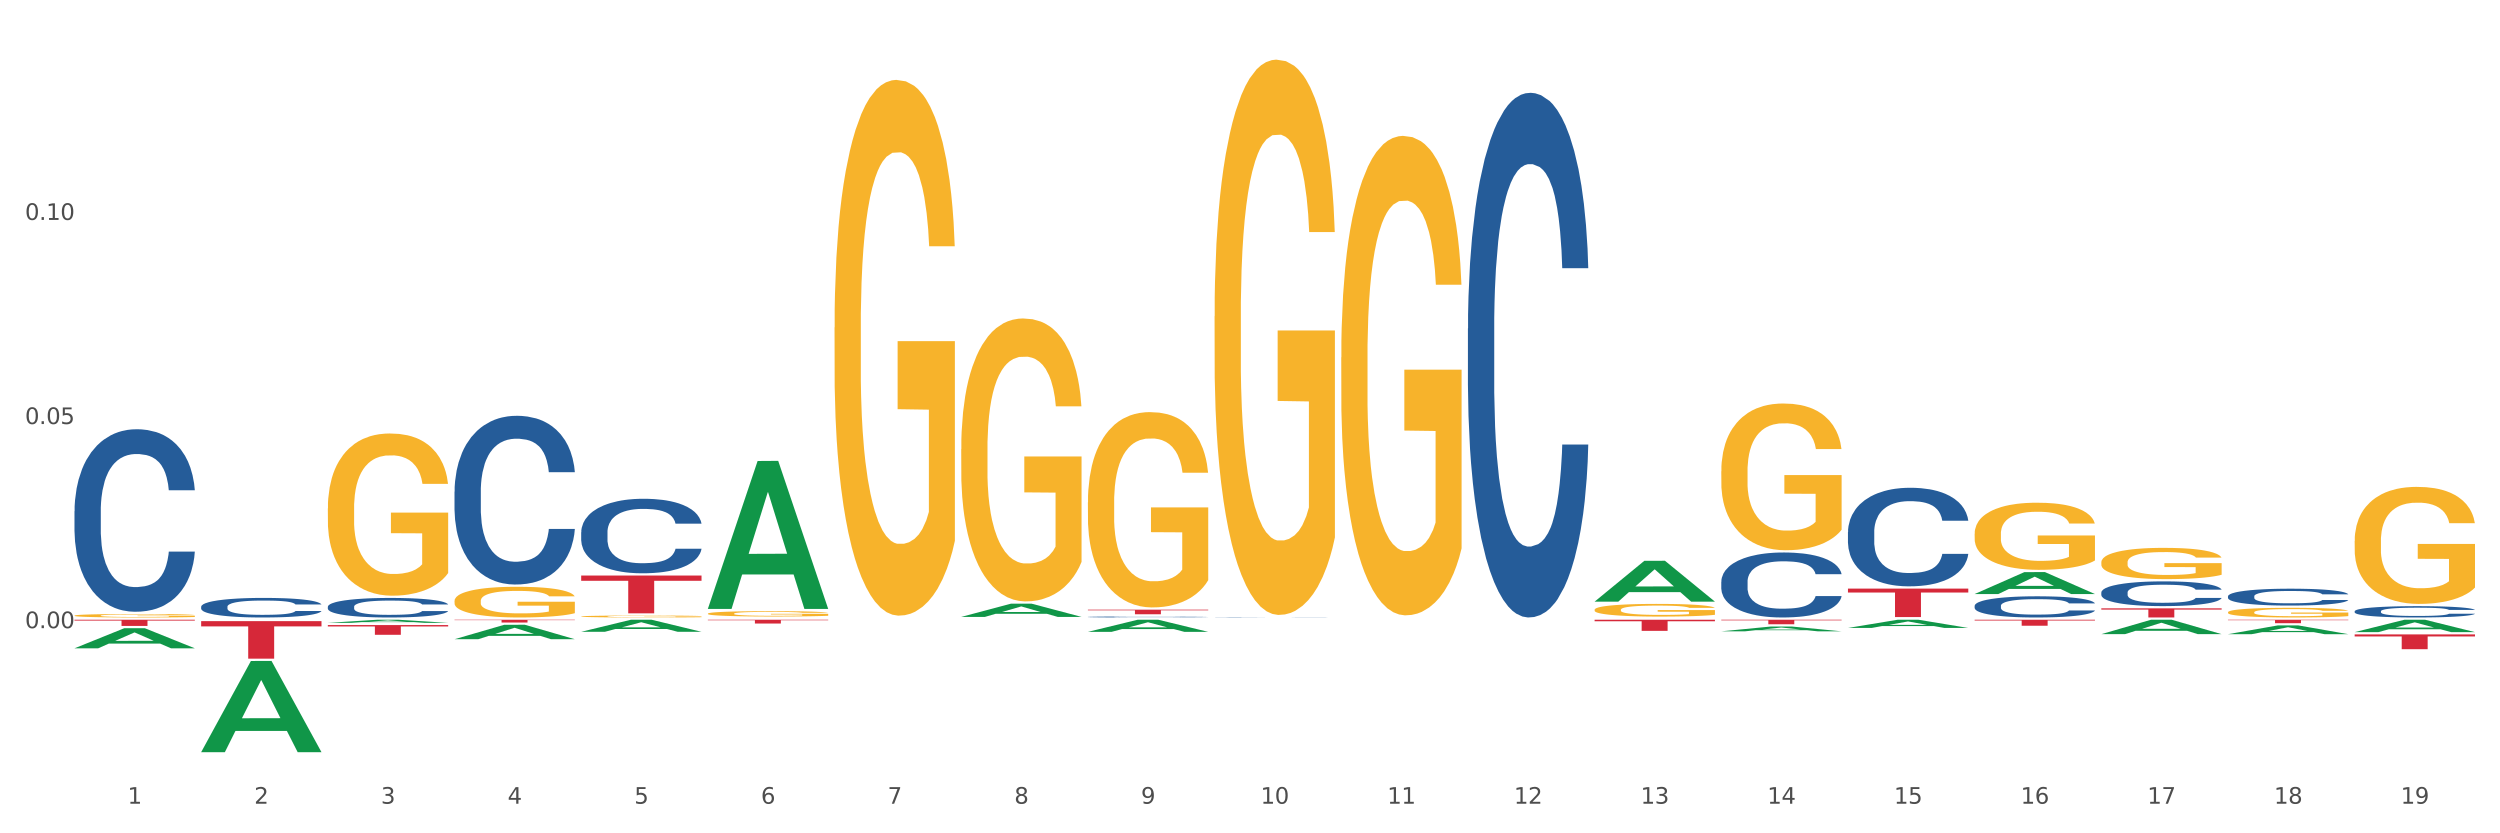 <?xml version="1.0" encoding="utf-8" standalone="no"?>
<!DOCTYPE svg PUBLIC "-//W3C//DTD SVG 1.1//EN"
  "http://www.w3.org/Graphics/SVG/1.1/DTD/svg11.dtd">
<svg xmlns:xlink="http://www.w3.org/1999/xlink" width="1080pt" height="360pt" viewBox="0 0 1080 360" xmlns="http://www.w3.org/2000/svg" version="1.1">
 <rect x="0" y="0" width="1080" height="360" fill="#333333" stroke="none"/>
 <defs>
  <style type="text/css">*{stroke-linejoin: round; stroke-linecap: butt}</style>
 </defs>
 <g id="figure_1">
  <g id="patch_1">
   <path d="M 0 360 
L 1080 360 
L 1080 0 
L 0 0 
z
" style="fill: #ffffff; stroke: #ffffff; stroke-linejoin: miter"/>
  </g>
  <g id="axes_1">
   <g id="matplotlib.axis_1">
    <g id="xtick_1">
     <g id="text_1">
      <!-- 1 -->
      <g style="fill: #4d4d4d" transform="translate(55.115 347.204) scale(0.096 -0.096)">
       <defs>
        <path id="DejaVuSans-31" d="M 794 531 
L 1825 531 
L 1825 4091 
L 703 3866 
L 703 4441 
L 1819 4666 
L 2450 4666 
L 2450 531 
L 3481 531 
L 3481 0 
L 794 0 
L 794 531 
z
" transform="scale(0.016)"/>
       </defs>
       <use xlink:href="#DejaVuSans-31"/>
      </g>
     </g>
    </g>
    <g id="xtick_2">
     <g id="text_2">
      <!-- 2 -->
      <g style="fill: #4d4d4d" transform="translate(109.839 347.204) scale(0.096 -0.096)">
       <defs>
        <path id="DejaVuSans-32" d="M 1228 531 
L 3431 531 
L 3431 0 
L 469 0 
L 469 531 
Q 828 903 1448 1529 
Q 2069 2156 2228 2338 
Q 2531 2678 2651 2914 
Q 2772 3150 2772 3378 
Q 2772 3750 2511 3984 
Q 2250 4219 1831 4219 
Q 1534 4219 1204 4116 
Q 875 4013 500 3803 
L 500 4441 
Q 881 4594 1212 4672 
Q 1544 4750 1819 4750 
Q 2544 4750 2975 4387 
Q 3406 4025 3406 3419 
Q 3406 3131 3298 2873 
Q 3191 2616 2906 2266 
Q 2828 2175 2409 1742 
Q 1991 1309 1228 531 
z
" transform="scale(0.016)"/>
       </defs>
       <use xlink:href="#DejaVuSans-32"/>
      </g>
     </g>
    </g>
    <g id="xtick_3">
     <g id="text_3">
      <!-- 3 -->
      <g style="fill: #4d4d4d" transform="translate(164.564 347.204) scale(0.096 -0.096)">
       <defs>
        <path id="DejaVuSans-33" d="M 2597 2516 
Q 3050 2419 3304 2112 
Q 3559 1806 3559 1356 
Q 3559 666 3084 287 
Q 2609 -91 1734 -91 
Q 1441 -91 1130 -33 
Q 819 25 488 141 
L 488 750 
Q 750 597 1062 519 
Q 1375 441 1716 441 
Q 2309 441 2620 675 
Q 2931 909 2931 1356 
Q 2931 1769 2642 2001 
Q 2353 2234 1838 2234 
L 1294 2234 
L 1294 2753 
L 1863 2753 
Q 2328 2753 2575 2939 
Q 2822 3125 2822 3475 
Q 2822 3834 2567 4026 
Q 2313 4219 1838 4219 
Q 1578 4219 1281 4162 
Q 984 4106 628 3988 
L 628 4550 
Q 988 4650 1302 4700 
Q 1616 4750 1894 4750 
Q 2613 4750 3031 4423 
Q 3450 4097 3450 3541 
Q 3450 3153 3228 2886 
Q 3006 2619 2597 2516 
z
" transform="scale(0.016)"/>
       </defs>
       <use xlink:href="#DejaVuSans-33"/>
      </g>
     </g>
    </g>
    <g id="xtick_4">
     <g id="text_4">
      <!-- 4 -->
      <g style="fill: #4d4d4d" transform="translate(219.288 347.204) scale(0.096 -0.096)">
       <defs>
        <path id="DejaVuSans-34" d="M 2419 4116 
L 825 1625 
L 2419 1625 
L 2419 4116 
z
M 2253 4666 
L 3047 4666 
L 3047 1625 
L 3713 1625 
L 3713 1100 
L 3047 1100 
L 3047 0 
L 2419 0 
L 2419 1100 
L 313 1100 
L 313 1709 
L 2253 4666 
z
" transform="scale(0.016)"/>
       </defs>
       <use xlink:href="#DejaVuSans-34"/>
      </g>
     </g>
    </g>
    <g id="xtick_5">
     <g id="text_5">
      <!-- 5 -->
      <g style="fill: #4d4d4d" transform="translate(274.012 347.204) scale(0.096 -0.096)">
       <defs>
        <path id="DejaVuSans-35" d="M 691 4666 
L 3169 4666 
L 3169 4134 
L 1269 4134 
L 1269 2991 
Q 1406 3038 1543 3061 
Q 1681 3084 1819 3084 
Q 2600 3084 3056 2656 
Q 3513 2228 3513 1497 
Q 3513 744 3044 326 
Q 2575 -91 1722 -91 
Q 1428 -91 1123 -41 
Q 819 9 494 109 
L 494 744 
Q 775 591 1075 516 
Q 1375 441 1709 441 
Q 2250 441 2565 725 
Q 2881 1009 2881 1497 
Q 2881 1984 2565 2268 
Q 2250 2553 1709 2553 
Q 1456 2553 1204 2497 
Q 953 2441 691 2322 
L 691 4666 
z
" transform="scale(0.016)"/>
       </defs>
       <use xlink:href="#DejaVuSans-35"/>
      </g>
     </g>
    </g>
    <g id="xtick_6">
     <g id="text_6">
      <!-- 6 -->
      <g style="fill: #4d4d4d" transform="translate(328.736 347.204) scale(0.096 -0.096)">
       <defs>
        <path id="DejaVuSans-36" d="M 2113 2584 
Q 1688 2584 1439 2293 
Q 1191 2003 1191 1497 
Q 1191 994 1439 701 
Q 1688 409 2113 409 
Q 2538 409 2786 701 
Q 3034 994 3034 1497 
Q 3034 2003 2786 2293 
Q 2538 2584 2113 2584 
z
M 3366 4563 
L 3366 3988 
Q 3128 4100 2886 4159 
Q 2644 4219 2406 4219 
Q 1781 4219 1451 3797 
Q 1122 3375 1075 2522 
Q 1259 2794 1537 2939 
Q 1816 3084 2150 3084 
Q 2853 3084 3261 2657 
Q 3669 2231 3669 1497 
Q 3669 778 3244 343 
Q 2819 -91 2113 -91 
Q 1303 -91 875 529 
Q 447 1150 447 2328 
Q 447 3434 972 4092 
Q 1497 4750 2381 4750 
Q 2619 4750 2861 4703 
Q 3103 4656 3366 4563 
z
" transform="scale(0.016)"/>
       </defs>
       <use xlink:href="#DejaVuSans-36"/>
      </g>
     </g>
    </g>
    <g id="xtick_7">
     <g id="text_7">
      <!-- 7 -->
      <g style="fill: #4d4d4d" transform="translate(383.461 347.204) scale(0.096 -0.096)">
       <defs>
        <path id="DejaVuSans-37" d="M 525 4666 
L 3525 4666 
L 3525 4397 
L 1831 0 
L 1172 0 
L 2766 4134 
L 525 4134 
L 525 4666 
z
" transform="scale(0.016)"/>
       </defs>
       <use xlink:href="#DejaVuSans-37"/>
      </g>
     </g>
    </g>
    <g id="xtick_8">
     <g id="text_8">
      <!-- 8 -->
      <g style="fill: #4d4d4d" transform="translate(438.185 347.204) scale(0.096 -0.096)">
       <defs>
        <path id="DejaVuSans-38" d="M 2034 2216 
Q 1584 2216 1326 1975 
Q 1069 1734 1069 1313 
Q 1069 891 1326 650 
Q 1584 409 2034 409 
Q 2484 409 2743 651 
Q 3003 894 3003 1313 
Q 3003 1734 2745 1975 
Q 2488 2216 2034 2216 
z
M 1403 2484 
Q 997 2584 770 2862 
Q 544 3141 544 3541 
Q 544 4100 942 4425 
Q 1341 4750 2034 4750 
Q 2731 4750 3128 4425 
Q 3525 4100 3525 3541 
Q 3525 3141 3298 2862 
Q 3072 2584 2669 2484 
Q 3125 2378 3379 2068 
Q 3634 1759 3634 1313 
Q 3634 634 3220 271 
Q 2806 -91 2034 -91 
Q 1263 -91 848 271 
Q 434 634 434 1313 
Q 434 1759 690 2068 
Q 947 2378 1403 2484 
z
M 1172 3481 
Q 1172 3119 1398 2916 
Q 1625 2713 2034 2713 
Q 2441 2713 2670 2916 
Q 2900 3119 2900 3481 
Q 2900 3844 2670 4047 
Q 2441 4250 2034 4250 
Q 1625 4250 1398 4047 
Q 1172 3844 1172 3481 
z
" transform="scale(0.016)"/>
       </defs>
       <use xlink:href="#DejaVuSans-38"/>
      </g>
     </g>
    </g>
    <g id="xtick_9">
     <g id="text_9">
      <!-- 9 -->
      <g style="fill: #4d4d4d" transform="translate(492.909 347.204) scale(0.096 -0.096)">
       <defs>
        <path id="DejaVuSans-39" d="M 703 97 
L 703 672 
Q 941 559 1184 500 
Q 1428 441 1663 441 
Q 2288 441 2617 861 
Q 2947 1281 2994 2138 
Q 2813 1869 2534 1725 
Q 2256 1581 1919 1581 
Q 1219 1581 811 2004 
Q 403 2428 403 3163 
Q 403 3881 828 4315 
Q 1253 4750 1959 4750 
Q 2769 4750 3195 4129 
Q 3622 3509 3622 2328 
Q 3622 1225 3098 567 
Q 2575 -91 1691 -91 
Q 1453 -91 1209 -44 
Q 966 3 703 97 
z
M 1959 2075 
Q 2384 2075 2632 2365 
Q 2881 2656 2881 3163 
Q 2881 3666 2632 3958 
Q 2384 4250 1959 4250 
Q 1534 4250 1286 3958 
Q 1038 3666 1038 3163 
Q 1038 2656 1286 2365 
Q 1534 2075 1959 2075 
z
" transform="scale(0.016)"/>
       </defs>
       <use xlink:href="#DejaVuSans-39"/>
      </g>
     </g>
    </g>
    <g id="xtick_10">
     <g id="text_10">
      <!-- 10 -->
      <g style="fill: #4d4d4d" transform="translate(544.58 347.204) scale(0.096 -0.096)">
       <defs>
        <path id="DejaVuSans-30" d="M 2034 4250 
Q 1547 4250 1301 3770 
Q 1056 3291 1056 2328 
Q 1056 1369 1301 889 
Q 1547 409 2034 409 
Q 2525 409 2770 889 
Q 3016 1369 3016 2328 
Q 3016 3291 2770 3770 
Q 2525 4250 2034 4250 
z
M 2034 4750 
Q 2819 4750 3233 4129 
Q 3647 3509 3647 2328 
Q 3647 1150 3233 529 
Q 2819 -91 2034 -91 
Q 1250 -91 836 529 
Q 422 1150 422 2328 
Q 422 3509 836 4129 
Q 1250 4750 2034 4750 
z
" transform="scale(0.016)"/>
       </defs>
       <use xlink:href="#DejaVuSans-31"/>
       <use xlink:href="#DejaVuSans-30" transform="translate(63.623 0)"/>
      </g>
     </g>
    </g>
    <g id="xtick_11">
     <g id="text_11">
      <!-- 11 -->
      <g style="fill: #4d4d4d" transform="translate(599.304 347.204) scale(0.096 -0.096)">
       <use xlink:href="#DejaVuSans-31"/>
       <use xlink:href="#DejaVuSans-31" transform="translate(63.623 0)"/>
      </g>
     </g>
    </g>
    <g id="xtick_12">
     <g id="text_12">
      <!-- 12 -->
      <g style="fill: #4d4d4d" transform="translate(654.028 347.204) scale(0.096 -0.096)">
       <use xlink:href="#DejaVuSans-31"/>
       <use xlink:href="#DejaVuSans-32" transform="translate(63.623 0)"/>
      </g>
     </g>
    </g>
    <g id="xtick_13">
     <g id="text_13">
      <!-- 13 -->
      <g style="fill: #4d4d4d" transform="translate(708.752 347.204) scale(0.096 -0.096)">
       <use xlink:href="#DejaVuSans-31"/>
       <use xlink:href="#DejaVuSans-33" transform="translate(63.623 0)"/>
      </g>
     </g>
    </g>
    <g id="xtick_14">
     <g id="text_14">
      <!-- 14 -->
      <g style="fill: #4d4d4d" transform="translate(763.477 347.204) scale(0.096 -0.096)">
       <use xlink:href="#DejaVuSans-31"/>
       <use xlink:href="#DejaVuSans-34" transform="translate(63.623 0)"/>
      </g>
     </g>
    </g>
    <g id="xtick_15">
     <g id="text_15">
      <!-- 15 -->
      <g style="fill: #4d4d4d" transform="translate(818.201 347.204) scale(0.096 -0.096)">
       <use xlink:href="#DejaVuSans-31"/>
       <use xlink:href="#DejaVuSans-35" transform="translate(63.623 0)"/>
      </g>
     </g>
    </g>
    <g id="xtick_16">
     <g id="text_16">
      <!-- 16 -->
      <g style="fill: #4d4d4d" transform="translate(872.925 347.204) scale(0.096 -0.096)">
       <use xlink:href="#DejaVuSans-31"/>
       <use xlink:href="#DejaVuSans-36" transform="translate(63.623 0)"/>
      </g>
     </g>
    </g>
    <g id="xtick_17">
     <g id="text_17">
      <!-- 17 -->
      <g style="fill: #4d4d4d" transform="translate(927.649 347.204) scale(0.096 -0.096)">
       <use xlink:href="#DejaVuSans-31"/>
       <use xlink:href="#DejaVuSans-37" transform="translate(63.623 0)"/>
      </g>
     </g>
    </g>
    <g id="xtick_18">
     <g id="text_18">
      <!-- 18 -->
      <g style="fill: #4d4d4d" transform="translate(982.374 347.204) scale(0.096 -0.096)">
       <use xlink:href="#DejaVuSans-31"/>
       <use xlink:href="#DejaVuSans-38" transform="translate(63.623 0)"/>
      </g>
     </g>
    </g>
    <g id="xtick_19">
     <g id="text_19">
      <!-- 19 -->
      <g style="fill: #4d4d4d" transform="translate(1037.098 347.204) scale(0.096 -0.096)">
       <use xlink:href="#DejaVuSans-31"/>
       <use xlink:href="#DejaVuSans-39" transform="translate(63.623 0)"/>
      </g>
     </g>
    </g>
    <g id="xtick_20"/>
    <g id="xtick_21"/>
    <g id="xtick_22"/>
    <g id="xtick_23"/>
    <g id="xtick_24"/>
    <g id="xtick_25"/>
    <g id="xtick_26"/>
    <g id="xtick_27"/>
    <g id="xtick_28"/>
    <g id="xtick_29"/>
    <g id="xtick_30"/>
    <g id="xtick_31"/>
    <g id="xtick_32"/>
    <g id="xtick_33"/>
    <g id="xtick_34"/>
    <g id="xtick_35"/>
    <g id="xtick_36"/>
    <g id="xtick_37"/>
   </g>
   <g id="matplotlib.axis_2">
    <g id="ytick_1">
     <g id="text_20">
      <!-- 0.00 -->
      <g style="fill: #4d4d4d" transform="translate(10.8 271.367) scale(0.096 -0.096)">
       <defs>
        <path id="DejaVuSans-2e" d="M 684 794 
L 1344 794 
L 1344 0 
L 684 0 
L 684 794 
z
" transform="scale(0.016)"/>
       </defs>
       <use xlink:href="#DejaVuSans-30"/>
       <use xlink:href="#DejaVuSans-2e" transform="translate(63.623 0)"/>
       <use xlink:href="#DejaVuSans-30" transform="translate(95.41 0)"/>
       <use xlink:href="#DejaVuSans-30" transform="translate(159.033 0)"/>
      </g>
     </g>
    </g>
    <g id="ytick_2">
     <g id="text_21">
      <!-- 0.05 -->
      <g style="fill: #4d4d4d" transform="translate(10.8 183.186) scale(0.096 -0.096)">
       <use xlink:href="#DejaVuSans-30"/>
       <use xlink:href="#DejaVuSans-2e" transform="translate(63.623 0)"/>
       <use xlink:href="#DejaVuSans-30" transform="translate(95.41 0)"/>
       <use xlink:href="#DejaVuSans-35" transform="translate(159.033 0)"/>
      </g>
     </g>
    </g>
    <g id="ytick_3">
     <g id="text_22">
      <!-- 0.10 -->
      <g style="fill: #4d4d4d" transform="translate(10.8 95.004) scale(0.096 -0.096)">
       <use xlink:href="#DejaVuSans-30"/>
       <use xlink:href="#DejaVuSans-2e" transform="translate(63.623 0)"/>
       <use xlink:href="#DejaVuSans-31" transform="translate(95.41 0)"/>
       <use xlink:href="#DejaVuSans-30" transform="translate(159.033 0)"/>
      </g>
     </g>
    </g>
    <g id="ytick_4"/>
    <g id="ytick_5"/>
    <g id="ytick_6"/>
    <g id="ytick_7"/>
   </g>
   <g id="PolyCollection_1">
    <path d="M 32.175 280.057 
L 32.229 280.048 
L 53.667 271.392 
L 62.564 271.384 
L 84.163 280.073 
L 73.873 280.073 
L 69.21 278.05 
L 47.075 278.05 
L 46.914 278.082 
L 42.412 280.073 
L 32.175 280.073 
L 32.175 280.057 
L 49.862 276.842 
L 66.423 276.834 
L 58.223 273.236 
L 58.115 273.22 
L 58.008 273.244 
L 49.808 276.834 
L 49.862 276.842 
L 32.175 280.057 
z
" clip-path="url(#pe30c2d4626)" style="fill: #109648"/>
    <path d="M 360.521 141.464 
L 360.582 141.253 
L 360.582 133.643 
L 360.705 127.09 
L 361.319 111.237 
L 362.239 98.132 
L 362.914 91.157 
L 363.59 85.449 
L 364.388 79.742 
L 365.37 73.824 
L 367.15 65.157 
L 368.254 60.718 
L 369.605 56.068 
L 372.06 49.304 
L 373.84 45.499 
L 375.681 42.329 
L 378.689 38.524 
L 380.653 36.833 
L 382.74 35.565 
L 385.256 34.719 
L 387.159 34.508 
L 391.333 35.142 
L 394.893 37.044 
L 396.612 38.524 
L 398.821 41.061 
L 399.987 42.752 
L 401.89 46.134 
L 403.854 50.572 
L 405.205 54.377 
L 407.23 61.564 
L 408.765 68.751 
L 410.176 77.629 
L 410.913 83.758 
L 411.465 89.466 
L 411.956 96.018 
L 412.447 106.376 
L 401.399 106.376 
L 400.969 98.977 
L 400.294 92.002 
L 399.312 85.238 
L 398.453 81.011 
L 396.98 75.726 
L 395.629 72.344 
L 394.218 69.808 
L 392.499 67.694 
L 391.149 66.637 
L 389.246 65.792 
L 385.502 66.003 
L 382.985 67.694 
L 381.267 69.808 
L 380.162 71.71 
L 379.18 73.824 
L 378.075 76.783 
L 376.786 81.222 
L 375.865 85.238 
L 374.945 90.311 
L 374.208 95.384 
L 373.533 101.303 
L 372.981 107.644 
L 372.551 114.196 
L 372.183 122.229 
L 371.876 135.545 
L 371.876 164.504 
L 371.999 171.056 
L 372.305 179.723 
L 372.674 186.276 
L 373.287 194.096 
L 373.84 199.381 
L 374.883 206.99 
L 376.05 213.332 
L 376.97 217.348 
L 377.891 220.73 
L 379.487 225.38 
L 381.267 229.185 
L 382.801 231.51 
L 384.888 233.624 
L 386.3 234.469 
L 387.527 234.892 
L 390.535 234.892 
L 392.683 234.258 
L 395.077 232.778 
L 396.918 230.876 
L 398.453 228.551 
L 400.172 224.746 
L 401.276 221.152 
L 401.276 176.975 
L 387.773 176.764 
L 387.773 147.382 
L 412.509 147.382 
L 412.509 233.624 
L 411.465 238.063 
L 410.299 242.079 
L 409.071 245.672 
L 407.23 250.111 
L 405.02 254.338 
L 403.056 257.298 
L 400.969 259.834 
L 398.514 262.159 
L 395.323 264.273 
L 393.358 265.119 
L 390.903 265.753 
L 388.018 265.964 
L 385.502 265.541 
L 383.047 264.484 
L 380.469 262.582 
L 377.952 259.834 
L 376.05 257.086 
L 374.147 253.704 
L 372.121 249.265 
L 370.525 245.038 
L 369.298 241.233 
L 367.948 236.372 
L 366.474 230.03 
L 365.37 224.323 
L 364.388 218.405 
L 363.344 210.795 
L 362.608 204.242 
L 361.871 195.999 
L 361.441 189.869 
L 360.95 180.357 
L 360.582 167.04 
L 360.521 141.464 
z
" clip-path="url(#pe30c2d4626)" style="fill: #f7b32b"/>
    <path d="M 305.796 265.091 
L 305.858 265.089 
L 305.858 265.013 
L 305.981 264.947 
L 306.594 264.789 
L 307.515 264.658 
L 308.19 264.588 
L 308.865 264.531 
L 309.663 264.474 
L 310.645 264.415 
L 312.425 264.328 
L 313.53 264.284 
L 314.88 264.237 
L 317.336 264.17 
L 319.116 264.132 
L 320.957 264.1 
L 323.965 264.062 
L 325.929 264.045 
L 328.016 264.033 
L 330.532 264.024 
L 332.435 264.022 
L 336.609 264.028 
L 340.169 264.047 
L 341.887 264.062 
L 344.097 264.087 
L 345.263 264.104 
L 347.166 264.138 
L 349.13 264.183 
L 350.48 264.221 
L 352.506 264.292 
L 354.04 264.364 
L 355.452 264.453 
L 356.189 264.514 
L 356.741 264.571 
L 357.232 264.637 
L 357.723 264.74 
L 346.675 264.74 
L 346.245 264.666 
L 345.57 264.596 
L 344.588 264.529 
L 343.729 264.487 
L 342.256 264.434 
L 340.905 264.4 
L 339.493 264.375 
L 337.775 264.354 
L 336.425 264.343 
L 334.522 264.335 
L 330.778 264.337 
L 328.261 264.354 
L 326.542 264.375 
L 325.438 264.394 
L 324.456 264.415 
L 323.351 264.444 
L 322.062 264.489 
L 321.141 264.529 
L 320.22 264.58 
L 319.484 264.63 
L 318.809 264.689 
L 318.256 264.753 
L 317.827 264.818 
L 317.458 264.899 
L 317.151 265.032 
L 317.151 265.321 
L 317.274 265.386 
L 317.581 265.473 
L 317.949 265.539 
L 318.563 265.617 
L 319.116 265.669 
L 320.159 265.745 
L 321.325 265.809 
L 322.246 265.849 
L 323.167 265.883 
L 324.762 265.929 
L 326.542 265.967 
L 328.077 265.991 
L 330.164 266.012 
L 331.576 266.02 
L 332.803 266.024 
L 335.811 266.024 
L 337.959 266.018 
L 340.353 266.003 
L 342.194 265.984 
L 343.729 265.961 
L 345.447 265.923 
L 346.552 265.887 
L 346.552 265.446 
L 333.049 265.443 
L 333.049 265.15 
L 357.784 265.15 
L 357.784 266.012 
L 356.741 266.056 
L 355.575 266.096 
L 354.347 266.132 
L 352.506 266.176 
L 350.296 266.219 
L 348.332 266.248 
L 346.245 266.274 
L 343.79 266.297 
L 340.598 266.318 
L 338.634 266.326 
L 336.179 266.333 
L 333.294 266.335 
L 330.778 266.331 
L 328.322 266.32 
L 325.745 266.301 
L 323.228 266.274 
L 321.325 266.246 
L 319.423 266.212 
L 317.397 266.168 
L 315.801 266.126 
L 314.574 266.088 
L 313.223 266.039 
L 311.75 265.976 
L 310.645 265.919 
L 309.663 265.86 
L 308.62 265.784 
L 307.883 265.718 
L 307.147 265.636 
L 306.717 265.574 
L 306.226 265.479 
L 305.858 265.346 
L 305.796 265.091 
z
" clip-path="url(#pe30c2d4626)" style="fill: #f7b32b"/>
    <path d="M 251.072 266.302 
L 251.133 266.301 
L 251.133 266.274 
L 251.256 266.25 
L 251.87 266.193 
L 252.791 266.146 
L 253.466 266.12 
L 254.141 266.1 
L 254.939 266.079 
L 255.921 266.058 
L 257.701 266.026 
L 258.806 266.01 
L 260.156 265.993 
L 262.611 265.969 
L 264.391 265.955 
L 266.233 265.944 
L 269.24 265.93 
L 271.204 265.924 
L 273.291 265.919 
L 275.808 265.916 
L 277.711 265.916 
L 281.884 265.918 
L 285.444 265.925 
L 287.163 265.93 
L 289.373 265.939 
L 290.539 265.945 
L 292.442 265.958 
L 294.406 265.974 
L 295.756 265.987 
L 297.782 266.013 
L 299.316 266.039 
L 300.728 266.071 
L 301.464 266.094 
L 302.017 266.114 
L 302.508 266.138 
L 302.999 266.175 
L 291.951 266.175 
L 291.521 266.149 
L 290.846 266.123 
L 289.864 266.099 
L 289.004 266.084 
L 287.531 266.065 
L 286.181 266.052 
L 284.769 266.043 
L 283.051 266.035 
L 281.7 266.032 
L 279.797 266.029 
L 276.053 266.029 
L 273.537 266.035 
L 271.818 266.043 
L 270.713 266.05 
L 269.731 266.058 
L 268.627 266.068 
L 267.338 266.084 
L 266.417 266.099 
L 265.496 266.117 
L 264.76 266.136 
L 264.084 266.157 
L 263.532 266.18 
L 263.102 266.204 
L 262.734 266.233 
L 262.427 266.281 
L 262.427 266.385 
L 262.55 266.409 
L 262.857 266.44 
L 263.225 266.464 
L 263.839 266.492 
L 264.391 266.511 
L 265.435 266.539 
L 266.601 266.562 
L 267.522 266.576 
L 268.442 266.589 
L 270.038 266.605 
L 271.818 266.619 
L 273.353 266.628 
L 275.44 266.635 
L 276.851 266.638 
L 278.079 266.64 
L 281.086 266.64 
L 283.235 266.637 
L 285.629 266.632 
L 287.47 266.625 
L 289.004 266.617 
L 290.723 266.603 
L 291.828 266.59 
L 291.828 266.43 
L 278.324 266.43 
L 278.324 266.324 
L 303.06 266.324 
L 303.06 266.635 
L 302.017 266.651 
L 300.851 266.666 
L 299.623 266.679 
L 297.782 266.695 
L 295.572 266.71 
L 293.608 266.721 
L 291.521 266.73 
L 289.066 266.738 
L 285.874 266.746 
L 283.91 266.749 
L 281.455 266.751 
L 278.57 266.752 
L 276.053 266.751 
L 273.598 266.747 
L 271.02 266.74 
L 268.504 266.73 
L 266.601 266.72 
L 264.698 266.708 
L 262.673 266.692 
L 261.077 266.676 
L 259.849 266.663 
L 258.499 266.645 
L 257.026 266.622 
L 255.921 266.602 
L 254.939 266.58 
L 253.896 266.553 
L 253.159 266.529 
L 252.422 266.499 
L 251.993 266.477 
L 251.502 266.443 
L 251.133 266.395 
L 251.072 266.302 
z
" clip-path="url(#pe30c2d4626)" style="fill: #f7b32b"/>
    <path d="M 196.348 259.616 
L 196.409 259.604 
L 196.409 259.168 
L 196.532 258.792 
L 197.146 257.884 
L 198.066 257.133 
L 198.742 256.733 
L 199.417 256.406 
L 200.215 256.079 
L 201.197 255.739 
L 202.977 255.243 
L 204.082 254.988 
L 205.432 254.722 
L 207.887 254.334 
L 209.667 254.116 
L 211.508 253.934 
L 214.516 253.716 
L 216.48 253.619 
L 218.567 253.546 
L 221.084 253.498 
L 222.986 253.486 
L 227.16 253.522 
L 230.72 253.631 
L 232.439 253.716 
L 234.648 253.861 
L 235.815 253.958 
L 237.717 254.152 
L 239.681 254.407 
L 241.032 254.625 
L 243.057 255.037 
L 244.592 255.449 
L 246.003 255.957 
L 246.74 256.309 
L 247.292 256.636 
L 247.783 257.011 
L 248.275 257.605 
L 237.226 257.605 
L 236.797 257.181 
L 236.121 256.781 
L 235.139 256.394 
L 234.28 256.151 
L 232.807 255.848 
L 231.457 255.655 
L 230.045 255.509 
L 228.326 255.388 
L 226.976 255.327 
L 225.073 255.279 
L 221.329 255.291 
L 218.813 255.388 
L 217.094 255.509 
L 215.989 255.618 
L 215.007 255.739 
L 213.902 255.909 
L 212.613 256.163 
L 211.693 256.394 
L 210.772 256.684 
L 210.035 256.975 
L 209.36 257.314 
L 208.808 257.678 
L 208.378 258.053 
L 208.01 258.514 
L 207.703 259.277 
L 207.703 260.937 
L 207.826 261.312 
L 208.133 261.809 
L 208.501 262.185 
L 209.115 262.633 
L 209.667 262.936 
L 210.711 263.372 
L 211.877 263.735 
L 212.797 263.966 
L 213.718 264.159 
L 215.314 264.426 
L 217.094 264.644 
L 218.628 264.777 
L 220.715 264.898 
L 222.127 264.947 
L 223.355 264.971 
L 226.362 264.971 
L 228.51 264.935 
L 230.904 264.85 
L 232.746 264.741 
L 234.28 264.608 
L 235.999 264.39 
L 237.104 264.184 
L 237.104 261.652 
L 223.6 261.639 
L 223.6 259.955 
L 248.336 259.955 
L 248.336 264.898 
L 247.292 265.153 
L 246.126 265.383 
L 244.899 265.589 
L 243.057 265.843 
L 240.848 266.086 
L 238.884 266.255 
L 236.797 266.401 
L 234.341 266.534 
L 231.15 266.655 
L 229.186 266.704 
L 226.73 266.74 
L 223.846 266.752 
L 221.329 266.728 
L 218.874 266.667 
L 216.296 266.558 
L 213.779 266.401 
L 211.877 266.243 
L 209.974 266.049 
L 207.948 265.795 
L 206.353 265.553 
L 205.125 265.335 
L 203.775 265.056 
L 202.302 264.692 
L 201.197 264.365 
L 200.215 264.026 
L 199.171 263.59 
L 198.435 263.214 
L 197.698 262.742 
L 197.269 262.391 
L 196.777 261.845 
L 196.409 261.082 
L 196.348 259.616 
z
" clip-path="url(#pe30c2d4626)" style="fill: #f7b32b"/>
    <path d="M 141.624 219.647 
L 141.685 219.583 
L 141.685 217.279 
L 141.808 215.295 
L 142.421 210.495 
L 143.342 206.527 
L 144.017 204.415 
L 144.693 202.687 
L 145.49 200.959 
L 146.472 199.167 
L 148.252 196.543 
L 149.357 195.199 
L 150.708 193.791 
L 153.163 191.743 
L 154.943 190.591 
L 156.784 189.631 
L 159.792 188.479 
L 161.756 187.967 
L 163.843 187.583 
L 166.359 187.327 
L 168.262 187.263 
L 172.436 187.455 
L 175.996 188.031 
L 177.714 188.479 
L 179.924 189.247 
L 181.09 189.759 
L 182.993 190.783 
L 184.957 192.127 
L 186.308 193.279 
L 188.333 195.455 
L 189.867 197.631 
L 191.279 200.319 
L 192.016 202.175 
L 192.568 203.903 
L 193.059 205.887 
L 193.55 209.023 
L 182.502 209.023 
L 182.072 206.783 
L 181.397 204.671 
L 180.415 202.623 
L 179.556 201.343 
L 178.083 199.743 
L 176.732 198.719 
L 175.321 197.951 
L 173.602 197.311 
L 172.252 196.991 
L 170.349 196.735 
L 166.605 196.799 
L 164.088 197.311 
L 162.37 197.951 
L 161.265 198.527 
L 160.283 199.167 
L 159.178 200.063 
L 157.889 201.407 
L 156.968 202.623 
L 156.048 204.159 
L 155.311 205.695 
L 154.636 207.487 
L 154.083 209.407 
L 153.654 211.391 
L 153.286 213.823 
L 152.979 217.855 
L 152.979 226.623 
L 153.101 228.607 
L 153.408 231.231 
L 153.777 233.215 
L 154.39 235.583 
L 154.943 237.183 
L 155.986 239.487 
L 157.152 241.407 
L 158.073 242.623 
L 158.994 243.647 
L 160.59 245.055 
L 162.37 246.207 
L 163.904 246.911 
L 165.991 247.551 
L 167.403 247.807 
L 168.63 247.935 
L 171.638 247.935 
L 173.786 247.743 
L 176.18 247.295 
L 178.021 246.719 
L 179.556 246.015 
L 181.274 244.863 
L 182.379 243.775 
L 182.379 230.399 
L 168.876 230.335 
L 168.876 221.439 
L 193.612 221.439 
L 193.612 247.551 
L 192.568 248.895 
L 191.402 250.111 
L 190.174 251.199 
L 188.333 252.543 
L 186.123 253.823 
L 184.159 254.719 
L 182.072 255.487 
L 179.617 256.191 
L 176.425 256.831 
L 174.461 257.087 
L 172.006 257.279 
L 169.121 257.343 
L 166.605 257.215 
L 164.15 256.895 
L 161.572 256.319 
L 159.055 255.487 
L 157.152 254.655 
L 155.25 253.631 
L 153.224 252.287 
L 151.628 251.007 
L 150.401 249.855 
L 149.05 248.383 
L 147.577 246.463 
L 146.472 244.735 
L 145.49 242.943 
L 144.447 240.639 
L 143.71 238.655 
L 142.974 236.159 
L 142.544 234.303 
L 142.053 231.423 
L 141.685 227.391 
L 141.624 219.647 
z
" clip-path="url(#pe30c2d4626)" style="fill: #f7b32b"/>
    <path d="M 32.175 265.943 
L 32.236 265.942 
L 32.236 265.892 
L 32.359 265.849 
L 32.973 265.746 
L 33.894 265.661 
L 34.569 265.616 
L 35.244 265.579 
L 36.042 265.542 
L 37.024 265.503 
L 38.804 265.447 
L 39.909 265.418 
L 41.259 265.388 
L 43.714 265.344 
L 45.494 265.319 
L 47.336 265.299 
L 50.343 265.274 
L 52.307 265.263 
L 54.394 265.255 
L 56.911 265.249 
L 58.814 265.248 
L 62.987 265.252 
L 66.547 265.264 
L 68.266 265.274 
L 70.476 265.29 
L 71.642 265.301 
L 73.544 265.323 
L 75.509 265.352 
L 76.859 265.377 
L 78.884 265.424 
L 80.419 265.47 
L 81.831 265.528 
L 82.567 265.568 
L 83.12 265.605 
L 83.611 265.648 
L 84.102 265.715 
L 73.053 265.715 
L 72.624 265.667 
L 71.949 265.621 
L 70.967 265.577 
L 70.107 265.55 
L 68.634 265.516 
L 67.284 265.494 
L 65.872 265.477 
L 64.153 265.463 
L 62.803 265.457 
L 60.9 265.451 
L 57.156 265.452 
L 54.64 265.463 
L 52.921 265.477 
L 51.816 265.49 
L 50.834 265.503 
L 49.729 265.522 
L 48.44 265.551 
L 47.52 265.577 
L 46.599 265.61 
L 45.863 265.643 
L 45.187 265.682 
L 44.635 265.723 
L 44.205 265.766 
L 43.837 265.818 
L 43.53 265.904 
L 43.53 266.093 
L 43.653 266.135 
L 43.96 266.192 
L 44.328 266.234 
L 44.942 266.285 
L 45.494 266.319 
L 46.538 266.369 
L 47.704 266.41 
L 48.625 266.436 
L 49.545 266.458 
L 51.141 266.488 
L 52.921 266.513 
L 54.456 266.528 
L 56.542 266.542 
L 57.954 266.547 
L 59.182 266.55 
L 62.189 266.55 
L 64.338 266.546 
L 66.731 266.536 
L 68.573 266.524 
L 70.107 266.509 
L 71.826 266.484 
L 72.931 266.461 
L 72.931 266.174 
L 59.427 266.172 
L 59.427 265.981 
L 84.163 265.981 
L 84.163 266.542 
L 83.12 266.571 
L 81.953 266.597 
L 80.726 266.62 
L 78.884 266.649 
L 76.675 266.677 
L 74.711 266.696 
L 72.624 266.712 
L 70.169 266.727 
L 66.977 266.741 
L 65.013 266.747 
L 62.558 266.751 
L 59.673 266.752 
L 57.156 266.749 
L 54.701 266.742 
L 52.123 266.73 
L 49.607 266.712 
L 47.704 266.694 
L 45.801 266.672 
L 43.776 266.644 
L 42.18 266.616 
L 40.952 266.591 
L 39.602 266.56 
L 38.129 266.519 
L 37.024 266.481 
L 36.042 266.443 
L 34.998 266.394 
L 34.262 266.351 
L 33.525 266.297 
L 33.096 266.258 
L 32.605 266.196 
L 32.236 266.109 
L 32.175 265.943 
z
" clip-path="url(#pe30c2d4626)" style="fill: #f7b32b"/>
    <path d="M 1017.212 264.058 
L 1017.273 264.054 
L 1017.273 263.928 
L 1017.458 263.759 
L 1018.134 263.446 
L 1018.994 263.209 
L 1020.469 262.932 
L 1021.268 262.816 
L 1022.312 262.686 
L 1024.463 262.476 
L 1026.921 262.298 
L 1028.642 262.199 
L 1029.932 262.137 
L 1032.821 262.025 
L 1034.48 261.976 
L 1036.2 261.936 
L 1037.675 261.909 
L 1040.133 261.878 
L 1042.1 261.864 
L 1044.374 261.86 
L 1046.279 261.864 
L 1048.798 261.882 
L 1052.485 261.936 
L 1053.899 261.967 
L 1055.804 262.021 
L 1057.77 262.092 
L 1059.368 262.164 
L 1061.211 262.266 
L 1063.116 262.4 
L 1064.96 262.57 
L 1066.25 262.727 
L 1067.295 262.892 
L 1068.217 263.093 
L 1068.893 263.312 
L 1069.2 263.495 
L 1057.954 263.495 
L 1057.647 263.33 
L 1057.033 263.151 
L 1056.418 263.03 
L 1055.742 262.932 
L 1054.697 262.82 
L 1053.776 262.749 
L 1052.239 262.664 
L 1050.826 262.61 
L 1049.658 262.579 
L 1048.245 262.552 
L 1045.234 262.525 
L 1043.083 262.525 
L 1041.731 262.534 
L 1040.072 262.557 
L 1038.659 262.588 
L 1036.999 262.642 
L 1035.709 262.7 
L 1034.418 262.776 
L 1033.681 262.829 
L 1032.575 262.928 
L 1031.837 263.008 
L 1030.854 263.147 
L 1030.301 263.245 
L 1029.318 263.499 
L 1028.888 263.687 
L 1028.703 263.817 
L 1028.58 263.96 
L 1028.58 264.657 
L 1028.949 264.969 
L 1029.256 265.103 
L 1029.748 265.255 
L 1030.67 265.452 
L 1032.022 265.644 
L 1033.435 265.783 
L 1034.603 265.867 
L 1035.709 265.93 
L 1036.815 265.979 
L 1038.167 266.024 
L 1039.273 266.051 
L 1040.932 266.077 
L 1042.899 266.091 
L 1044.435 266.091 
L 1047.569 266.069 
L 1048.982 266.046 
L 1050.334 266.015 
L 1051.809 265.966 
L 1052.977 265.912 
L 1053.653 265.872 
L 1054.759 265.787 
L 1055.619 265.698 
L 1056.357 265.595 
L 1056.848 265.506 
L 1057.401 265.372 
L 1057.831 265.22 
L 1057.954 265.139 
L 1069.2 265.139 
L 1068.954 265.3 
L 1068.524 265.456 
L 1067.664 265.666 
L 1066.988 265.787 
L 1065.943 265.934 
L 1064.837 266.06 
L 1063.301 266.198 
L 1061.887 266.301 
L 1060.412 266.39 
L 1058.815 266.471 
L 1055.926 266.582 
L 1054.882 266.614 
L 1052.67 266.667 
L 1050.949 266.698 
L 1048.429 266.73 
L 1045.848 266.748 
L 1043.145 266.752 
L 1040.748 266.743 
L 1038.105 266.716 
L 1036.446 266.69 
L 1034.603 266.649 
L 1032.452 266.587 
L 1030.424 266.511 
L 1028.519 266.421 
L 1026.737 266.319 
L 1025.078 266.203 
L 1022.927 266.01 
L 1021.329 265.823 
L 1020.162 265.649 
L 1019.363 265.501 
L 1018.564 265.313 
L 1018.134 265.184 
L 1017.458 264.871 
L 1017.212 264.581 
L 1017.212 264.058 
z
" clip-path="url(#pe30c2d4626)" style="fill: #255c99"/>
    <path d="M 962.488 257.589 
L 962.549 257.582 
L 962.549 257.396 
L 962.733 257.143 
L 963.409 256.677 
L 964.27 256.324 
L 965.745 255.911 
L 966.543 255.738 
L 967.588 255.545 
L 969.739 255.232 
L 972.197 254.965 
L 973.918 254.819 
L 975.208 254.726 
L 978.096 254.559 
L 979.756 254.486 
L 981.476 254.426 
L 982.951 254.386 
L 985.409 254.339 
L 987.376 254.319 
L 989.649 254.313 
L 991.554 254.319 
L 994.074 254.346 
L 997.761 254.426 
L 999.174 254.472 
L 1001.079 254.552 
L 1003.046 254.659 
L 1004.643 254.765 
L 1006.487 254.919 
L 1008.392 255.118 
L 1010.236 255.371 
L 1011.526 255.605 
L 1012.571 255.851 
L 1013.492 256.151 
L 1014.168 256.477 
L 1014.476 256.75 
L 1003.23 256.75 
L 1002.923 256.504 
L 1002.308 256.237 
L 1001.694 256.057 
L 1001.018 255.911 
L 999.973 255.744 
L 999.051 255.638 
L 997.515 255.511 
L 996.102 255.431 
L 994.934 255.385 
L 993.521 255.345 
L 990.51 255.305 
L 988.359 255.305 
L 987.007 255.318 
L 985.348 255.352 
L 983.934 255.398 
L 982.275 255.478 
L 980.985 255.565 
L 979.694 255.678 
L 978.957 255.758 
L 977.851 255.904 
L 977.113 256.024 
L 976.13 256.231 
L 975.577 256.377 
L 974.594 256.757 
L 974.163 257.036 
L 973.979 257.229 
L 973.856 257.443 
L 973.856 258.481 
L 974.225 258.948 
L 974.532 259.147 
L 975.024 259.374 
L 975.946 259.667 
L 977.298 259.953 
L 978.711 260.16 
L 979.878 260.286 
L 980.985 260.379 
L 982.091 260.453 
L 983.443 260.519 
L 984.549 260.559 
L 986.208 260.599 
L 988.174 260.619 
L 989.711 260.619 
L 992.845 260.586 
L 994.258 260.553 
L 995.61 260.506 
L 997.085 260.433 
L 998.253 260.353 
L 998.928 260.293 
L 1000.035 260.166 
L 1000.895 260.033 
L 1001.632 259.88 
L 1002.124 259.747 
L 1002.677 259.547 
L 1003.107 259.321 
L 1003.23 259.201 
L 1014.476 259.201 
L 1014.23 259.44 
L 1013.8 259.673 
L 1012.939 259.986 
L 1012.263 260.166 
L 1011.219 260.386 
L 1010.113 260.572 
L 1008.576 260.779 
L 1007.163 260.932 
L 1005.688 261.065 
L 1004.09 261.185 
L 1001.202 261.352 
L 1000.158 261.398 
L 997.945 261.478 
L 996.225 261.525 
L 993.705 261.571 
L 991.124 261.598 
L 988.42 261.605 
L 986.024 261.591 
L 983.381 261.551 
L 981.722 261.511 
L 979.878 261.452 
L 977.728 261.358 
L 975.7 261.245 
L 973.795 261.112 
L 972.013 260.959 
L 970.353 260.786 
L 968.203 260.499 
L 966.605 260.22 
L 965.437 259.96 
L 964.638 259.74 
L 963.84 259.46 
L 963.409 259.267 
L 962.733 258.801 
L 962.488 258.368 
L 962.488 257.589 
z
" clip-path="url(#pe30c2d4626)" style="fill: #255c99"/>
    <path d="M 469.969 217.024 
L 470.031 216.947 
L 470.031 214.172 
L 470.153 211.783 
L 470.767 206.003 
L 471.688 201.225 
L 472.363 198.682 
L 473.038 196.601 
L 473.836 194.52 
L 474.818 192.362 
L 476.598 189.202 
L 477.703 187.584 
L 479.053 185.889 
L 481.508 183.422 
L 483.288 182.035 
L 485.13 180.879 
L 488.137 179.492 
L 490.102 178.875 
L 492.188 178.413 
L 494.705 178.105 
L 496.608 178.028 
L 500.781 178.259 
L 504.341 178.953 
L 506.06 179.492 
L 508.27 180.417 
L 509.436 181.033 
L 511.339 182.266 
L 513.303 183.885 
L 514.653 185.272 
L 516.679 187.892 
L 518.213 190.513 
L 519.625 193.749 
L 520.361 195.984 
L 520.914 198.065 
L 521.405 200.454 
L 521.896 204.231 
L 510.848 204.231 
L 510.418 201.533 
L 509.743 198.99 
L 508.761 196.524 
L 507.901 194.983 
L 506.428 193.056 
L 505.078 191.823 
L 503.666 190.898 
L 501.948 190.127 
L 500.597 189.742 
L 498.695 189.434 
L 494.95 189.511 
L 492.434 190.127 
L 490.715 190.898 
L 489.61 191.592 
L 488.628 192.362 
L 487.524 193.441 
L 486.235 195.06 
L 485.314 196.524 
L 484.393 198.373 
L 483.657 200.223 
L 482.982 202.381 
L 482.429 204.693 
L 481.999 207.082 
L 481.631 210.011 
L 481.324 214.866 
L 481.324 225.424 
L 481.447 227.813 
L 481.754 230.973 
L 482.122 233.362 
L 482.736 236.213 
L 483.288 238.14 
L 484.332 240.915 
L 485.498 243.227 
L 486.419 244.691 
L 487.339 245.924 
L 488.935 247.619 
L 490.715 249.007 
L 492.25 249.854 
L 494.337 250.625 
L 495.748 250.933 
L 496.976 251.087 
L 499.984 251.087 
L 502.132 250.856 
L 504.526 250.317 
L 506.367 249.623 
L 507.901 248.775 
L 509.62 247.388 
L 510.725 246.078 
L 510.725 229.971 
L 497.221 229.894 
L 497.221 219.182 
L 521.957 219.182 
L 521.957 250.625 
L 520.914 252.243 
L 519.748 253.708 
L 518.52 255.018 
L 516.679 256.636 
L 514.469 258.178 
L 512.505 259.257 
L 510.418 260.181 
L 507.963 261.029 
L 504.771 261.8 
L 502.807 262.108 
L 500.352 262.339 
L 497.467 262.416 
L 494.95 262.262 
L 492.495 261.877 
L 489.917 261.183 
L 487.401 260.181 
L 485.498 259.179 
L 483.595 257.946 
L 481.57 256.328 
L 479.974 254.787 
L 478.746 253.399 
L 477.396 251.627 
L 475.923 249.315 
L 474.818 247.234 
L 473.836 245.076 
L 472.793 242.302 
L 472.056 239.913 
L 471.32 236.907 
L 470.89 234.672 
L 470.399 231.204 
L 470.031 226.349 
L 469.969 217.024 
z
" clip-path="url(#pe30c2d4626)" style="fill: #f7b32b"/>
    <path d="M 907.763 255.956 
L 907.825 255.947 
L 907.825 255.673 
L 908.009 255.302 
L 908.685 254.619 
L 909.545 254.102 
L 911.02 253.497 
L 911.819 253.243 
L 912.864 252.96 
L 915.015 252.501 
L 917.473 252.111 
L 919.193 251.896 
L 920.484 251.759 
L 923.372 251.515 
L 925.031 251.408 
L 926.752 251.32 
L 928.227 251.262 
L 930.685 251.193 
L 932.651 251.164 
L 934.925 251.154 
L 936.83 251.164 
L 939.35 251.203 
L 943.037 251.32 
L 944.45 251.388 
L 946.355 251.506 
L 948.321 251.662 
L 949.919 251.818 
L 951.763 252.042 
L 953.668 252.335 
L 955.511 252.706 
L 956.802 253.048 
L 957.846 253.409 
L 958.768 253.848 
L 959.444 254.326 
L 959.751 254.726 
L 948.506 254.726 
L 948.199 254.365 
L 947.584 253.975 
L 946.97 253.711 
L 946.294 253.497 
L 945.249 253.253 
L 944.327 253.096 
L 942.791 252.911 
L 941.377 252.794 
L 940.21 252.726 
L 938.796 252.667 
L 935.785 252.608 
L 933.635 252.608 
L 932.283 252.628 
L 930.623 252.677 
L 929.21 252.745 
L 927.551 252.862 
L 926.26 252.989 
L 924.97 253.155 
L 924.232 253.272 
L 923.126 253.487 
L 922.389 253.663 
L 921.406 253.965 
L 920.853 254.18 
L 919.869 254.736 
L 919.439 255.146 
L 919.255 255.429 
L 919.132 255.742 
L 919.132 257.264 
L 919.501 257.947 
L 919.808 258.24 
L 920.3 258.572 
L 921.221 259.002 
L 922.573 259.421 
L 923.987 259.724 
L 925.154 259.909 
L 926.26 260.046 
L 927.366 260.153 
L 928.718 260.251 
L 929.825 260.309 
L 931.484 260.368 
L 933.45 260.397 
L 934.986 260.397 
L 938.12 260.348 
L 939.534 260.3 
L 940.886 260.231 
L 942.361 260.124 
L 943.528 260.007 
L 944.204 259.919 
L 945.31 259.734 
L 946.171 259.538 
L 946.908 259.314 
L 947.4 259.119 
L 947.953 258.826 
L 948.383 258.494 
L 948.506 258.318 
L 959.751 258.318 
L 959.506 258.67 
L 959.075 259.011 
L 958.215 259.47 
L 957.539 259.734 
L 956.495 260.056 
L 955.388 260.329 
L 953.852 260.631 
L 952.439 260.856 
L 950.964 261.051 
L 949.366 261.227 
L 946.478 261.471 
L 945.433 261.539 
L 943.221 261.656 
L 941.5 261.725 
L 938.981 261.793 
L 936.4 261.832 
L 933.696 261.842 
L 931.299 261.822 
L 928.657 261.764 
L 926.998 261.705 
L 925.154 261.617 
L 923.003 261.481 
L 920.975 261.315 
L 919.07 261.12 
L 917.288 260.895 
L 915.629 260.641 
L 913.478 260.222 
L 911.881 259.812 
L 910.713 259.431 
L 909.914 259.109 
L 909.115 258.699 
L 908.685 258.416 
L 908.009 257.733 
L 907.763 257.098 
L 907.763 255.956 
z
" clip-path="url(#pe30c2d4626)" style="fill: #255c99"/>
    <path d="M 798.315 229.849 
L 798.376 229.81 
L 798.376 228.721 
L 798.561 227.243 
L 799.237 224.52 
L 800.097 222.459 
L 801.572 220.048 
L 802.371 219.037 
L 803.415 217.909 
L 805.566 216.081 
L 808.024 214.525 
L 809.745 213.67 
L 811.035 213.125 
L 813.924 212.153 
L 815.583 211.725 
L 817.303 211.375 
L 818.778 211.142 
L 821.236 210.87 
L 823.203 210.753 
L 825.476 210.714 
L 827.381 210.753 
L 829.901 210.908 
L 833.588 211.375 
L 835.001 211.647 
L 836.906 212.114 
L 838.873 212.736 
L 840.471 213.359 
L 842.314 214.253 
L 844.219 215.42 
L 846.063 216.898 
L 847.353 218.259 
L 848.398 219.698 
L 849.32 221.448 
L 849.996 223.354 
L 850.303 224.948 
L 839.057 224.948 
L 838.75 223.509 
L 838.135 221.954 
L 837.521 220.904 
L 836.845 220.048 
L 835.8 219.076 
L 834.879 218.453 
L 833.342 217.714 
L 831.929 217.248 
L 830.761 216.976 
L 829.348 216.742 
L 826.337 216.509 
L 824.186 216.509 
L 822.834 216.587 
L 821.175 216.781 
L 819.761 217.053 
L 818.102 217.52 
L 816.812 218.026 
L 815.521 218.687 
L 814.784 219.153 
L 813.678 220.009 
L 812.94 220.709 
L 811.957 221.915 
L 811.404 222.77 
L 810.421 224.987 
L 809.991 226.621 
L 809.806 227.748 
L 809.683 228.993 
L 809.683 235.06 
L 810.052 237.783 
L 810.359 238.949 
L 810.851 240.272 
L 811.773 241.983 
L 813.125 243.655 
L 814.538 244.861 
L 815.706 245.6 
L 816.812 246.144 
L 817.918 246.572 
L 819.27 246.961 
L 820.376 247.194 
L 822.035 247.428 
L 824.002 247.544 
L 825.538 247.544 
L 828.672 247.35 
L 830.085 247.155 
L 831.437 246.883 
L 832.912 246.455 
L 834.08 245.989 
L 834.756 245.639 
L 835.862 244.9 
L 836.722 244.122 
L 837.46 243.227 
L 837.951 242.45 
L 838.504 241.283 
L 838.934 239.96 
L 839.057 239.26 
L 850.303 239.26 
L 850.057 240.661 
L 849.627 242.022 
L 848.767 243.85 
L 848.091 244.9 
L 847.046 246.183 
L 845.94 247.272 
L 844.404 248.478 
L 842.99 249.372 
L 841.515 250.15 
L 839.918 250.85 
L 837.029 251.822 
L 835.985 252.095 
L 833.772 252.561 
L 832.052 252.834 
L 829.532 253.106 
L 826.951 253.261 
L 824.247 253.3 
L 821.851 253.222 
L 819.208 252.989 
L 817.549 252.756 
L 815.706 252.406 
L 813.555 251.861 
L 811.527 251.2 
L 809.622 250.422 
L 807.84 249.528 
L 806.181 248.517 
L 804.03 246.844 
L 802.432 245.211 
L 801.265 243.694 
L 800.466 242.411 
L 799.667 240.777 
L 799.237 239.649 
L 798.561 236.927 
L 798.315 234.399 
L 798.315 229.849 
z
" clip-path="url(#pe30c2d4626)" style="fill: #255c99"/>
    <path d="M 743.591 251.29 
L 743.652 251.265 
L 743.652 250.547 
L 743.836 249.572 
L 744.512 247.778 
L 745.373 246.419 
L 746.848 244.829 
L 747.646 244.162 
L 748.691 243.419 
L 750.842 242.213 
L 753.3 241.188 
L 755.021 240.624 
L 756.311 240.265 
L 759.199 239.624 
L 760.858 239.342 
L 762.579 239.111 
L 764.054 238.957 
L 766.512 238.777 
L 768.478 238.701 
L 770.752 238.675 
L 772.657 238.701 
L 775.177 238.803 
L 778.864 239.111 
L 780.277 239.29 
L 782.182 239.598 
L 784.149 240.008 
L 785.746 240.418 
L 787.59 241.008 
L 789.495 241.777 
L 791.338 242.752 
L 792.629 243.649 
L 793.674 244.598 
L 794.595 245.752 
L 795.271 247.008 
L 795.579 248.06 
L 784.333 248.06 
L 784.026 247.111 
L 783.411 246.085 
L 782.797 245.393 
L 782.121 244.829 
L 781.076 244.188 
L 780.154 243.777 
L 778.618 243.29 
L 777.205 242.983 
L 776.037 242.803 
L 774.624 242.649 
L 771.613 242.495 
L 769.462 242.495 
L 768.11 242.547 
L 766.451 242.675 
L 765.037 242.854 
L 763.378 243.162 
L 762.088 243.495 
L 760.797 243.931 
L 760.06 244.239 
L 758.953 244.803 
L 758.216 245.265 
L 757.233 246.06 
L 756.68 246.624 
L 755.697 248.085 
L 755.266 249.162 
L 755.082 249.906 
L 754.959 250.726 
L 754.959 254.726 
L 755.328 256.521 
L 755.635 257.29 
L 756.127 258.162 
L 757.048 259.29 
L 758.4 260.393 
L 759.814 261.188 
L 760.981 261.675 
L 762.088 262.034 
L 763.194 262.316 
L 764.546 262.573 
L 765.652 262.726 
L 767.311 262.88 
L 769.277 262.957 
L 770.814 262.957 
L 773.948 262.829 
L 775.361 262.701 
L 776.713 262.521 
L 778.188 262.239 
L 779.355 261.932 
L 780.031 261.701 
L 781.138 261.214 
L 781.998 260.701 
L 782.735 260.111 
L 783.227 259.598 
L 783.78 258.829 
L 784.21 257.957 
L 784.333 257.496 
L 795.579 257.496 
L 795.333 258.419 
L 794.903 259.316 
L 794.042 260.521 
L 793.366 261.214 
L 792.322 262.06 
L 791.216 262.778 
L 789.679 263.573 
L 788.266 264.162 
L 786.791 264.675 
L 785.193 265.137 
L 782.305 265.778 
L 781.26 265.957 
L 779.048 266.265 
L 777.327 266.444 
L 774.808 266.624 
L 772.227 266.726 
L 769.523 266.752 
L 767.127 266.701 
L 764.484 266.547 
L 762.825 266.393 
L 760.981 266.162 
L 758.831 265.803 
L 756.803 265.367 
L 754.898 264.855 
L 753.116 264.265 
L 751.456 263.598 
L 749.306 262.496 
L 747.708 261.419 
L 746.54 260.419 
L 745.741 259.573 
L 744.943 258.496 
L 744.512 257.752 
L 743.836 255.957 
L 743.591 254.29 
L 743.591 251.29 
z
" clip-path="url(#pe30c2d4626)" style="fill: #255c99"/>
    <path d="M 634.142 141.935 
L 634.203 141.728 
L 634.203 135.932 
L 634.388 128.066 
L 635.064 113.577 
L 635.924 102.606 
L 637.399 89.772 
L 638.198 84.39 
L 639.243 78.388 
L 641.393 68.659 
L 643.851 60.379 
L 645.572 55.825 
L 646.863 52.927 
L 649.751 47.753 
L 651.41 45.476 
L 653.131 43.613 
L 654.605 42.371 
L 657.063 40.922 
L 659.03 40.301 
L 661.304 40.094 
L 663.209 40.301 
L 665.728 41.129 
L 669.415 43.613 
L 670.829 45.062 
L 672.734 47.546 
L 674.7 50.857 
L 676.298 54.169 
L 678.141 58.93 
L 680.046 65.14 
L 681.89 73.006 
L 683.18 80.251 
L 684.225 87.909 
L 685.147 97.224 
L 685.823 107.367 
L 686.13 115.854 
L 674.884 115.854 
L 674.577 108.195 
L 673.963 99.915 
L 673.348 94.326 
L 672.672 89.772 
L 671.628 84.597 
L 670.706 81.286 
L 669.169 77.353 
L 667.756 74.869 
L 666.588 73.42 
L 665.175 72.178 
L 662.164 70.936 
L 660.013 70.936 
L 658.661 71.35 
L 657.002 72.385 
L 655.589 73.834 
L 653.929 76.318 
L 652.639 79.009 
L 651.348 82.527 
L 650.611 85.011 
L 649.505 89.565 
L 648.768 93.291 
L 647.784 99.708 
L 647.231 104.262 
L 646.248 116.061 
L 645.818 124.754 
L 645.633 130.757 
L 645.511 137.381 
L 645.511 169.672 
L 645.879 184.162 
L 646.187 190.371 
L 646.678 197.409 
L 647.6 206.517 
L 648.952 215.418 
L 650.365 221.834 
L 651.533 225.767 
L 652.639 228.665 
L 653.745 230.942 
L 655.097 233.012 
L 656.203 234.254 
L 657.862 235.496 
L 659.829 236.117 
L 661.365 236.117 
L 664.499 235.082 
L 665.913 234.047 
L 667.264 232.598 
L 668.739 230.321 
L 669.907 227.837 
L 670.583 225.974 
L 671.689 222.041 
L 672.549 217.902 
L 673.287 213.141 
L 673.778 209.001 
L 674.331 202.791 
L 674.762 195.753 
L 674.884 192.027 
L 686.13 192.027 
L 685.884 199.479 
L 685.454 206.724 
L 684.594 216.453 
L 683.918 222.041 
L 682.873 228.872 
L 681.767 234.668 
L 680.231 241.085 
L 678.817 245.846 
L 677.342 249.986 
L 675.745 253.711 
L 672.857 258.886 
L 671.812 260.335 
L 669.6 262.819 
L 667.879 264.268 
L 665.359 265.717 
L 662.778 266.545 
L 660.075 266.752 
L 657.678 266.338 
L 655.036 265.096 
L 653.376 263.854 
L 651.533 261.991 
L 649.382 259.093 
L 647.354 255.574 
L 645.449 251.435 
L 643.667 246.674 
L 642.008 241.292 
L 639.857 232.391 
L 638.259 223.697 
L 637.092 215.625 
L 636.293 208.794 
L 635.494 200.1 
L 635.064 194.097 
L 634.388 179.608 
L 634.142 166.153 
L 634.142 141.935 
z
" clip-path="url(#pe30c2d4626)" style="fill: #255c99"/>
    <path d="M 524.693 266.683 
L 524.755 266.682 
L 524.755 266.679 
L 524.939 266.675 
L 525.615 266.667 
L 526.476 266.661 
L 527.95 266.654 
L 528.749 266.651 
L 529.794 266.647 
L 531.945 266.642 
L 534.403 266.637 
L 536.123 266.635 
L 537.414 266.633 
L 540.302 266.63 
L 541.961 266.629 
L 543.682 266.628 
L 545.157 266.627 
L 547.615 266.626 
L 549.581 266.626 
L 551.855 266.626 
L 553.76 266.626 
L 556.28 266.626 
L 559.967 266.628 
L 561.38 266.629 
L 563.285 266.63 
L 565.252 266.632 
L 566.849 266.634 
L 568.693 266.636 
L 570.598 266.64 
L 572.441 266.644 
L 573.732 266.648 
L 574.777 266.653 
L 575.698 266.658 
L 576.374 266.663 
L 576.682 266.668 
L 565.436 266.668 
L 565.129 266.664 
L 564.514 266.659 
L 563.9 266.656 
L 563.224 266.654 
L 562.179 266.651 
L 561.257 266.649 
L 559.721 266.647 
L 558.307 266.645 
L 557.14 266.644 
L 555.727 266.644 
L 552.715 266.643 
L 550.565 266.643 
L 549.213 266.643 
L 547.553 266.644 
L 546.14 266.645 
L 544.481 266.646 
L 543.19 266.648 
L 541.9 266.65 
L 541.163 266.651 
L 540.056 266.653 
L 539.319 266.656 
L 538.336 266.659 
L 537.783 266.662 
L 536.799 266.668 
L 536.369 266.673 
L 536.185 266.676 
L 536.062 266.68 
L 536.062 266.698 
L 536.431 266.706 
L 536.738 266.71 
L 537.23 266.713 
L 538.151 266.719 
L 539.503 266.724 
L 540.917 266.727 
L 542.084 266.729 
L 543.19 266.731 
L 544.297 266.732 
L 545.648 266.733 
L 546.755 266.734 
L 548.414 266.735 
L 550.38 266.735 
L 551.917 266.735 
L 555.051 266.734 
L 556.464 266.734 
L 557.816 266.733 
L 559.291 266.732 
L 560.458 266.73 
L 561.134 266.729 
L 562.24 266.727 
L 563.101 266.725 
L 563.838 266.722 
L 564.33 266.72 
L 564.883 266.716 
L 565.313 266.713 
L 565.436 266.71 
L 576.682 266.71 
L 576.436 266.715 
L 576.006 266.719 
L 575.145 266.724 
L 574.469 266.727 
L 573.425 266.731 
L 572.318 266.734 
L 570.782 266.738 
L 569.369 266.74 
L 567.894 266.743 
L 566.296 266.745 
L 563.408 266.748 
L 562.363 266.749 
L 560.151 266.75 
L 558.43 266.751 
L 555.911 266.752 
L 553.33 266.752 
L 550.626 266.752 
L 548.229 266.752 
L 545.587 266.751 
L 543.928 266.75 
L 542.084 266.749 
L 539.933 266.748 
L 537.906 266.746 
L 536.001 266.744 
L 534.218 266.741 
L 532.559 266.738 
L 530.408 266.733 
L 528.811 266.728 
L 527.643 266.724 
L 526.844 266.72 
L 526.045 266.715 
L 525.615 266.712 
L 524.939 266.704 
L 524.693 266.696 
L 524.693 266.683 
z
" clip-path="url(#pe30c2d4626)" style="fill: #255c99"/>
    <path d="M 469.969 266.52 
L 470.031 266.519 
L 470.031 266.509 
L 470.215 266.494 
L 470.891 266.467 
L 471.751 266.447 
L 473.226 266.423 
L 474.025 266.413 
L 475.07 266.402 
L 477.22 266.383 
L 479.679 266.368 
L 481.399 266.36 
L 482.69 266.354 
L 485.578 266.345 
L 487.237 266.34 
L 488.958 266.337 
L 490.433 266.335 
L 492.891 266.332 
L 494.857 266.331 
L 497.131 266.33 
L 499.036 266.331 
L 501.555 266.332 
L 505.242 266.337 
L 506.656 266.34 
L 508.561 266.344 
L 510.527 266.35 
L 512.125 266.357 
L 513.969 266.365 
L 515.874 266.377 
L 517.717 266.392 
L 519.008 266.405 
L 520.052 266.419 
L 520.974 266.437 
L 521.65 266.456 
L 521.957 266.471 
L 510.712 266.471 
L 510.404 266.457 
L 509.79 266.442 
L 509.175 266.431 
L 508.499 266.423 
L 507.455 266.413 
L 506.533 266.407 
L 504.997 266.4 
L 503.583 266.395 
L 502.416 266.392 
L 501.002 266.39 
L 497.991 266.388 
L 495.84 266.388 
L 494.488 266.388 
L 492.829 266.39 
L 491.416 266.393 
L 489.757 266.398 
L 488.466 266.403 
L 487.176 266.409 
L 486.438 266.414 
L 485.332 266.422 
L 484.595 266.429 
L 483.611 266.441 
L 483.058 266.45 
L 482.075 266.472 
L 481.645 266.488 
L 481.461 266.499 
L 481.338 266.511 
L 481.338 266.571 
L 481.706 266.598 
L 482.014 266.61 
L 482.505 266.623 
L 483.427 266.64 
L 484.779 266.657 
L 486.192 266.669 
L 487.36 266.676 
L 488.466 266.681 
L 489.572 266.685 
L 490.924 266.689 
L 492.03 266.692 
L 493.69 266.694 
L 495.656 266.695 
L 497.192 266.695 
L 500.326 266.693 
L 501.74 266.691 
L 503.092 266.689 
L 504.566 266.684 
L 505.734 266.68 
L 506.41 266.676 
L 507.516 266.669 
L 508.376 266.661 
L 509.114 266.652 
L 509.605 266.645 
L 510.159 266.633 
L 510.589 266.62 
L 510.712 266.613 
L 521.957 266.613 
L 521.711 266.627 
L 521.281 266.64 
L 520.421 266.658 
L 519.745 266.669 
L 518.7 266.682 
L 517.594 266.692 
L 516.058 266.704 
L 514.645 266.713 
L 513.17 266.721 
L 511.572 266.728 
L 508.684 266.737 
L 507.639 266.74 
L 505.427 266.745 
L 503.706 266.747 
L 501.187 266.75 
L 498.606 266.752 
L 495.902 266.752 
L 493.505 266.751 
L 490.863 266.749 
L 489.204 266.747 
L 487.36 266.743 
L 485.209 266.738 
L 483.181 266.731 
L 481.276 266.724 
L 479.494 266.715 
L 477.835 266.705 
L 475.684 266.688 
L 474.086 266.672 
L 472.919 266.657 
L 472.12 266.644 
L 471.321 266.628 
L 470.891 266.617 
L 470.215 266.59 
L 469.969 266.565 
L 469.969 266.52 
z
" clip-path="url(#pe30c2d4626)" style="fill: #255c99"/>
    <path d="M 251.072 229.934 
L 251.134 229.905 
L 251.134 229.082 
L 251.318 227.964 
L 251.994 225.906 
L 252.854 224.348 
L 254.329 222.525 
L 255.128 221.76 
L 256.173 220.907 
L 258.323 219.525 
L 260.781 218.349 
L 262.502 217.702 
L 263.793 217.291 
L 266.681 216.555 
L 268.34 216.232 
L 270.061 215.967 
L 271.535 215.791 
L 273.994 215.585 
L 275.96 215.497 
L 278.234 215.468 
L 280.139 215.497 
L 282.658 215.615 
L 286.345 215.967 
L 287.759 216.173 
L 289.664 216.526 
L 291.63 216.997 
L 293.228 217.467 
L 295.071 218.143 
L 296.976 219.025 
L 298.82 220.143 
L 300.11 221.172 
L 301.155 222.26 
L 302.077 223.583 
L 302.753 225.024 
L 303.06 226.229 
L 291.815 226.229 
L 291.507 225.141 
L 290.893 223.965 
L 290.278 223.171 
L 289.602 222.525 
L 288.558 221.789 
L 287.636 221.319 
L 286.1 220.76 
L 284.686 220.407 
L 283.519 220.202 
L 282.105 220.025 
L 279.094 219.849 
L 276.943 219.849 
L 275.591 219.908 
L 273.932 220.055 
L 272.519 220.26 
L 270.86 220.613 
L 269.569 220.995 
L 268.279 221.495 
L 267.541 221.848 
L 266.435 222.495 
L 265.698 223.024 
L 264.714 223.936 
L 264.161 224.583 
L 263.178 226.259 
L 262.748 227.494 
L 262.564 228.347 
L 262.441 229.287 
L 262.441 233.874 
L 262.809 235.933 
L 263.117 236.815 
L 263.608 237.815 
L 264.53 239.108 
L 265.882 240.373 
L 267.295 241.284 
L 268.463 241.843 
L 269.569 242.255 
L 270.675 242.578 
L 272.027 242.872 
L 273.133 243.049 
L 274.792 243.225 
L 276.759 243.313 
L 278.295 243.313 
L 281.429 243.166 
L 282.843 243.019 
L 284.195 242.813 
L 285.669 242.49 
L 286.837 242.137 
L 287.513 241.872 
L 288.619 241.314 
L 289.479 240.726 
L 290.217 240.049 
L 290.708 239.461 
L 291.261 238.579 
L 291.692 237.579 
L 291.815 237.05 
L 303.06 237.05 
L 302.814 238.109 
L 302.384 239.138 
L 301.524 240.52 
L 300.848 241.314 
L 299.803 242.284 
L 298.697 243.107 
L 297.161 244.019 
L 295.747 244.695 
L 294.273 245.283 
L 292.675 245.813 
L 289.787 246.548 
L 288.742 246.753 
L 286.53 247.106 
L 284.809 247.312 
L 282.29 247.518 
L 279.709 247.636 
L 277.005 247.665 
L 274.608 247.606 
L 271.966 247.43 
L 270.306 247.253 
L 268.463 246.989 
L 266.312 246.577 
L 264.284 246.077 
L 262.379 245.489 
L 260.597 244.813 
L 258.938 244.048 
L 256.787 242.784 
L 255.189 241.549 
L 254.022 240.402 
L 253.223 239.432 
L 252.424 238.197 
L 251.994 237.344 
L 251.318 235.286 
L 251.072 233.375 
L 251.072 229.934 
z
" clip-path="url(#pe30c2d4626)" style="fill: #255c99"/>
    <path d="M 196.348 212.376 
L 196.409 212.309 
L 196.409 210.445 
L 196.594 207.915 
L 197.27 203.255 
L 198.13 199.727 
L 199.605 195.6 
L 200.404 193.869 
L 201.448 191.938 
L 203.599 188.809 
L 206.057 186.146 
L 207.778 184.682 
L 209.068 183.75 
L 211.957 182.086 
L 213.616 181.353 
L 215.336 180.754 
L 216.811 180.355 
L 219.269 179.889 
L 221.236 179.689 
L 223.509 179.622 
L 225.414 179.689 
L 227.934 179.955 
L 231.621 180.754 
L 233.034 181.22 
L 234.939 182.019 
L 236.906 183.084 
L 238.504 184.149 
L 240.347 185.68 
L 242.252 187.678 
L 244.096 190.207 
L 245.386 192.537 
L 246.431 195 
L 247.353 197.996 
L 248.029 201.258 
L 248.336 203.988 
L 237.09 203.988 
L 236.783 201.524 
L 236.168 198.862 
L 235.554 197.064 
L 234.878 195.6 
L 233.833 193.935 
L 232.912 192.87 
L 231.375 191.605 
L 229.962 190.806 
L 228.794 190.34 
L 227.381 189.941 
L 224.37 189.542 
L 222.219 189.542 
L 220.867 189.675 
L 219.208 190.008 
L 217.794 190.474 
L 216.135 191.272 
L 214.845 192.138 
L 213.554 193.27 
L 212.817 194.068 
L 211.711 195.533 
L 210.973 196.731 
L 209.99 198.795 
L 209.437 200.26 
L 208.454 204.054 
L 208.024 206.85 
L 207.839 208.781 
L 207.716 210.911 
L 207.716 221.296 
L 208.085 225.956 
L 208.392 227.953 
L 208.884 230.217 
L 209.806 233.146 
L 211.158 236.008 
L 212.571 238.072 
L 213.739 239.337 
L 214.845 240.269 
L 215.951 241.001 
L 217.303 241.667 
L 218.409 242.066 
L 220.068 242.466 
L 222.035 242.665 
L 223.571 242.665 
L 226.705 242.333 
L 228.118 242 
L 229.47 241.534 
L 230.945 240.801 
L 232.113 240.003 
L 232.789 239.403 
L 233.895 238.139 
L 234.755 236.807 
L 235.492 235.276 
L 235.984 233.945 
L 236.537 231.948 
L 236.967 229.684 
L 237.09 228.486 
L 248.336 228.486 
L 248.09 230.882 
L 247.66 233.212 
L 246.8 236.341 
L 246.124 238.139 
L 245.079 240.335 
L 243.973 242.199 
L 242.437 244.263 
L 241.023 245.794 
L 239.548 247.126 
L 237.951 248.324 
L 235.062 249.988 
L 234.018 250.454 
L 231.805 251.253 
L 230.085 251.719 
L 227.565 252.185 
L 224.984 252.451 
L 222.28 252.518 
L 219.884 252.385 
L 217.241 251.985 
L 215.582 251.586 
L 213.739 250.987 
L 211.588 250.055 
L 209.56 248.923 
L 207.655 247.592 
L 205.873 246.061 
L 204.214 244.33 
L 202.063 241.467 
L 200.465 238.671 
L 199.298 236.075 
L 198.499 233.878 
L 197.7 231.082 
L 197.27 229.152 
L 196.594 224.492 
L 196.348 220.164 
L 196.348 212.376 
z
" clip-path="url(#pe30c2d4626)" style="fill: #255c99"/>
    <path d="M 141.624 262.103 
L 141.685 262.096 
L 141.685 261.88 
L 141.869 261.587 
L 142.545 261.047 
L 143.406 260.639 
L 144.88 260.161 
L 145.679 259.96 
L 146.724 259.737 
L 148.875 259.374 
L 151.333 259.066 
L 153.054 258.896 
L 154.344 258.788 
L 157.232 258.596 
L 158.891 258.511 
L 160.612 258.441 
L 162.087 258.395 
L 164.545 258.341 
L 166.511 258.318 
L 168.785 258.31 
L 170.69 258.318 
L 173.21 258.349 
L 176.897 258.441 
L 178.31 258.495 
L 180.215 258.588 
L 182.182 258.711 
L 183.779 258.835 
L 185.623 259.012 
L 187.528 259.243 
L 189.371 259.536 
L 190.662 259.806 
L 191.707 260.091 
L 192.628 260.438 
L 193.304 260.816 
L 193.612 261.132 
L 182.366 261.132 
L 182.059 260.847 
L 181.444 260.538 
L 180.83 260.33 
L 180.154 260.161 
L 179.109 259.968 
L 178.187 259.845 
L 176.651 259.698 
L 175.238 259.606 
L 174.07 259.552 
L 172.657 259.505 
L 169.645 259.459 
L 167.495 259.459 
L 166.143 259.475 
L 164.484 259.513 
L 163.07 259.567 
L 161.411 259.66 
L 160.12 259.76 
L 158.83 259.891 
L 158.093 259.983 
L 156.986 260.153 
L 156.249 260.292 
L 155.266 260.531 
L 154.713 260.7 
L 153.73 261.14 
L 153.299 261.464 
L 153.115 261.687 
L 152.992 261.934 
L 152.992 263.136 
L 153.361 263.676 
L 153.668 263.907 
L 154.16 264.169 
L 155.081 264.509 
L 156.433 264.84 
L 157.847 265.079 
L 159.014 265.226 
L 160.12 265.334 
L 161.227 265.418 
L 162.579 265.495 
L 163.685 265.542 
L 165.344 265.588 
L 167.31 265.611 
L 168.847 265.611 
L 171.981 265.573 
L 173.394 265.534 
L 174.746 265.48 
L 176.221 265.395 
L 177.388 265.303 
L 178.064 265.233 
L 179.17 265.087 
L 180.031 264.933 
L 180.768 264.755 
L 181.26 264.601 
L 181.813 264.37 
L 182.243 264.108 
L 182.366 263.969 
L 193.612 263.969 
L 193.366 264.247 
L 192.936 264.516 
L 192.075 264.879 
L 191.399 265.087 
L 190.355 265.341 
L 189.249 265.557 
L 187.712 265.796 
L 186.299 265.973 
L 184.824 266.128 
L 183.226 266.266 
L 180.338 266.459 
L 179.293 266.513 
L 177.081 266.606 
L 175.36 266.66 
L 172.841 266.714 
L 170.26 266.744 
L 167.556 266.752 
L 165.16 266.737 
L 162.517 266.69 
L 160.858 266.644 
L 159.014 266.575 
L 156.864 266.467 
L 154.836 266.336 
L 152.931 266.182 
L 151.149 266.004 
L 149.489 265.804 
L 147.339 265.472 
L 145.741 265.149 
L 144.573 264.848 
L 143.774 264.593 
L 142.975 264.27 
L 142.545 264.046 
L 141.869 263.506 
L 141.624 263.005 
L 141.624 262.103 
z
" clip-path="url(#pe30c2d4626)" style="fill: #255c99"/>
    <path d="M 853.039 261.711 
L 853.101 261.702 
L 853.101 261.468 
L 853.285 261.15 
L 853.961 260.565 
L 854.821 260.122 
L 856.296 259.604 
L 857.095 259.386 
L 858.14 259.144 
L 860.29 258.751 
L 862.748 258.416 
L 864.469 258.233 
L 865.76 258.115 
L 868.648 257.906 
L 870.307 257.815 
L 872.028 257.739 
L 873.503 257.689 
L 875.961 257.631 
L 877.927 257.605 
L 880.201 257.597 
L 882.106 257.605 
L 884.625 257.639 
L 888.312 257.739 
L 889.726 257.798 
L 891.631 257.898 
L 893.597 258.032 
L 895.195 258.166 
L 897.038 258.358 
L 898.943 258.609 
L 900.787 258.926 
L 902.077 259.219 
L 903.122 259.528 
L 904.044 259.905 
L 904.72 260.314 
L 905.027 260.657 
L 893.782 260.657 
L 893.474 260.348 
L 892.86 260.013 
L 892.245 259.788 
L 891.569 259.604 
L 890.525 259.395 
L 889.603 259.261 
L 888.067 259.102 
L 886.653 259.002 
L 885.486 258.943 
L 884.072 258.893 
L 881.061 258.843 
L 878.91 258.843 
L 877.558 258.86 
L 875.899 258.901 
L 874.486 258.96 
L 872.827 259.06 
L 871.536 259.169 
L 870.246 259.311 
L 869.508 259.411 
L 868.402 259.595 
L 867.665 259.746 
L 866.681 260.005 
L 866.128 260.189 
L 865.145 260.666 
L 864.715 261.017 
L 864.531 261.259 
L 864.408 261.527 
L 864.408 262.831 
L 864.776 263.416 
L 865.084 263.667 
L 865.575 263.951 
L 866.497 264.319 
L 867.849 264.679 
L 869.262 264.938 
L 870.43 265.097 
L 871.536 265.214 
L 872.642 265.306 
L 873.994 265.389 
L 875.1 265.439 
L 876.759 265.49 
L 878.726 265.515 
L 880.262 265.515 
L 883.396 265.473 
L 884.81 265.431 
L 886.162 265.373 
L 887.636 265.281 
L 888.804 265.18 
L 889.48 265.105 
L 890.586 264.946 
L 891.446 264.779 
L 892.184 264.587 
L 892.675 264.419 
L 893.228 264.169 
L 893.659 263.884 
L 893.782 263.734 
L 905.027 263.734 
L 904.781 264.035 
L 904.351 264.327 
L 903.491 264.72 
L 902.815 264.946 
L 901.77 265.222 
L 900.664 265.456 
L 899.128 265.715 
L 897.714 265.908 
L 896.24 266.075 
L 894.642 266.225 
L 891.754 266.434 
L 890.709 266.493 
L 888.497 266.593 
L 886.776 266.652 
L 884.257 266.71 
L 881.676 266.744 
L 878.972 266.752 
L 876.575 266.735 
L 873.933 266.685 
L 872.273 266.635 
L 870.43 266.56 
L 868.279 266.443 
L 866.251 266.301 
L 864.346 266.133 
L 862.564 265.941 
L 860.905 265.724 
L 858.754 265.364 
L 857.156 265.013 
L 855.989 264.687 
L 855.19 264.411 
L 854.391 264.06 
L 853.961 263.817 
L 853.285 263.232 
L 853.039 262.689 
L 853.039 261.711 
z
" clip-path="url(#pe30c2d4626)" style="fill: #255c99"/>
    <path d="M 524.693 136.617 
L 524.755 136.398 
L 524.755 128.511 
L 524.878 121.719 
L 525.491 105.288 
L 526.412 91.704 
L 527.087 84.474 
L 527.762 78.559 
L 528.56 72.644 
L 529.542 66.509 
L 531.322 57.527 
L 532.427 52.926 
L 533.778 48.106 
L 536.233 41.095 
L 538.013 37.152 
L 539.854 33.866 
L 542.862 29.922 
L 544.826 28.169 
L 546.913 26.855 
L 549.429 25.979 
L 551.332 25.759 
L 555.506 26.417 
L 559.066 28.389 
L 560.784 29.922 
L 562.994 32.551 
L 564.16 34.304 
L 566.063 37.809 
L 568.027 42.41 
L 569.377 46.354 
L 571.403 53.802 
L 572.937 61.251 
L 574.349 70.453 
L 575.086 76.806 
L 575.638 82.722 
L 576.129 89.513 
L 576.62 100.249 
L 565.572 100.249 
L 565.142 92.581 
L 564.467 85.351 
L 563.485 78.34 
L 562.626 73.958 
L 561.153 68.481 
L 559.802 64.976 
L 558.391 62.347 
L 556.672 60.156 
L 555.322 59.06 
L 553.419 58.184 
L 549.675 58.403 
L 547.158 60.156 
L 545.44 62.347 
L 544.335 64.319 
L 543.353 66.509 
L 542.248 69.577 
L 540.959 74.177 
L 540.038 78.34 
L 539.118 83.598 
L 538.381 88.856 
L 537.706 94.991 
L 537.153 101.563 
L 536.724 108.355 
L 536.355 116.68 
L 536.049 130.482 
L 536.049 160.497 
L 536.171 167.289 
L 536.478 176.271 
L 536.847 183.063 
L 537.46 191.169 
L 538.013 196.646 
L 539.056 204.533 
L 540.222 211.106 
L 541.143 215.268 
L 542.064 218.774 
L 543.66 223.594 
L 545.44 227.537 
L 546.974 229.947 
L 549.061 232.138 
L 550.473 233.014 
L 551.7 233.453 
L 554.708 233.453 
L 556.856 232.795 
L 559.25 231.262 
L 561.091 229.29 
L 562.626 226.88 
L 564.344 222.936 
L 565.449 219.212 
L 565.449 173.423 
L 551.946 173.204 
L 551.946 142.751 
L 576.682 142.751 
L 576.682 232.138 
L 575.638 236.739 
L 574.472 240.901 
L 573.244 244.626 
L 571.403 249.227 
L 569.193 253.608 
L 567.229 256.676 
L 565.142 259.305 
L 562.687 261.715 
L 559.495 263.905 
L 557.531 264.782 
L 555.076 265.439 
L 552.191 265.658 
L 549.675 265.22 
L 547.22 264.124 
L 544.642 262.153 
L 542.125 259.305 
L 540.222 256.456 
L 538.32 252.951 
L 536.294 248.35 
L 534.698 243.969 
L 533.471 240.025 
L 532.12 234.986 
L 530.647 228.414 
L 529.542 222.498 
L 528.56 216.364 
L 527.517 208.477 
L 526.78 201.685 
L 526.044 193.141 
L 525.614 186.787 
L 525.123 176.928 
L 524.755 163.126 
L 524.693 136.617 
z
" clip-path="url(#pe30c2d4626)" style="fill: #f7b32b"/>
    <path d="M 579.418 154.411 
L 579.479 154.222 
L 579.479 147.412 
L 579.602 141.548 
L 580.216 127.36 
L 581.136 115.631 
L 581.812 109.389 
L 582.487 104.281 
L 583.285 99.174 
L 584.267 93.877 
L 586.047 86.121 
L 587.152 82.148 
L 588.502 77.987 
L 590.957 71.933 
L 592.737 68.528 
L 594.578 65.691 
L 597.586 62.286 
L 599.55 60.772 
L 601.637 59.637 
L 604.154 58.881 
L 606.056 58.692 
L 610.23 59.259 
L 613.79 60.962 
L 615.509 62.286 
L 617.718 64.556 
L 618.884 66.069 
L 620.787 69.096 
L 622.751 73.068 
L 624.102 76.473 
L 626.127 82.905 
L 627.662 89.337 
L 629.073 97.282 
L 629.81 102.768 
L 630.362 107.875 
L 630.853 113.74 
L 631.344 123.009 
L 620.296 123.009 
L 619.867 116.388 
L 619.191 110.145 
L 618.209 104.092 
L 617.35 100.309 
L 615.877 95.579 
L 614.527 92.553 
L 613.115 90.283 
L 611.396 88.391 
L 610.046 87.445 
L 608.143 86.689 
L 604.399 86.878 
L 601.882 88.391 
L 600.164 90.283 
L 599.059 91.985 
L 598.077 93.877 
L 596.972 96.525 
L 595.683 100.498 
L 594.763 104.092 
L 593.842 108.632 
L 593.105 113.172 
L 592.43 118.469 
L 591.878 124.144 
L 591.448 130.008 
L 591.08 137.197 
L 590.773 149.114 
L 590.773 175.03 
L 590.896 180.895 
L 591.203 188.651 
L 591.571 194.515 
L 592.185 201.514 
L 592.737 206.243 
L 593.78 213.053 
L 594.947 218.729 
L 595.867 222.323 
L 596.788 225.349 
L 598.384 229.511 
L 600.164 232.916 
L 601.698 234.997 
L 603.785 236.889 
L 605.197 237.645 
L 606.425 238.024 
L 609.432 238.024 
L 611.58 237.456 
L 613.974 236.132 
L 615.816 234.43 
L 617.35 232.349 
L 619.069 228.944 
L 620.173 225.728 
L 620.173 186.191 
L 606.67 186.002 
L 606.67 159.708 
L 631.406 159.708 
L 631.406 236.889 
L 630.362 240.861 
L 629.196 244.456 
L 627.969 247.671 
L 626.127 251.644 
L 623.918 255.427 
L 621.953 258.076 
L 619.867 260.346 
L 617.411 262.427 
L 614.22 264.318 
L 612.256 265.075 
L 609.8 265.642 
L 606.916 265.832 
L 604.399 265.453 
L 601.944 264.507 
L 599.366 262.805 
L 596.849 260.346 
L 594.947 257.887 
L 593.044 254.86 
L 591.018 250.887 
L 589.423 247.104 
L 588.195 243.699 
L 586.845 239.348 
L 585.372 233.673 
L 584.267 228.565 
L 583.285 223.269 
L 582.241 216.459 
L 581.505 210.594 
L 580.768 203.217 
L 580.338 197.731 
L 579.847 189.218 
L 579.479 177.301 
L 579.418 154.411 
z
" clip-path="url(#pe30c2d4626)" style="fill: #f7b32b"/>
    <path d="M 688.866 263.418 
L 688.928 263.413 
L 688.928 263.233 
L 689.05 263.077 
L 689.664 262.702 
L 690.585 262.391 
L 691.26 262.226 
L 691.935 262.091 
L 692.733 261.956 
L 693.715 261.815 
L 695.495 261.61 
L 696.6 261.505 
L 697.95 261.395 
L 700.406 261.234 
L 702.186 261.144 
L 704.027 261.069 
L 707.034 260.979 
L 708.999 260.939 
L 711.086 260.909 
L 713.602 260.889 
L 715.505 260.884 
L 719.679 260.899 
L 723.239 260.944 
L 724.957 260.979 
L 727.167 261.039 
L 728.333 261.079 
L 730.236 261.159 
L 732.2 261.265 
L 733.55 261.355 
L 735.576 261.525 
L 737.11 261.695 
L 738.522 261.906 
L 739.258 262.051 
L 739.811 262.186 
L 740.302 262.341 
L 740.793 262.587 
L 729.745 262.587 
L 729.315 262.411 
L 728.64 262.246 
L 727.658 262.086 
L 726.799 261.986 
L 725.325 261.86 
L 723.975 261.78 
L 722.563 261.72 
L 720.845 261.67 
L 719.494 261.645 
L 717.592 261.625 
L 713.848 261.63 
L 711.331 261.67 
L 709.612 261.72 
L 708.508 261.765 
L 707.526 261.815 
L 706.421 261.886 
L 705.132 261.991 
L 704.211 262.086 
L 703.29 262.206 
L 702.554 262.326 
L 701.879 262.466 
L 701.326 262.617 
L 700.897 262.772 
L 700.528 262.962 
L 700.221 263.278 
L 700.221 263.964 
L 700.344 264.119 
L 700.651 264.324 
L 701.019 264.48 
L 701.633 264.665 
L 702.186 264.79 
L 703.229 264.97 
L 704.395 265.121 
L 705.316 265.216 
L 706.237 265.296 
L 707.832 265.406 
L 709.612 265.496 
L 711.147 265.551 
L 713.234 265.601 
L 714.645 265.621 
L 715.873 265.631 
L 718.881 265.631 
L 721.029 265.616 
L 723.423 265.581 
L 725.264 265.536 
L 726.799 265.481 
L 728.517 265.391 
L 729.622 265.306 
L 729.622 264.259 
L 716.119 264.254 
L 716.119 263.558 
L 740.854 263.558 
L 740.854 265.601 
L 739.811 265.707 
L 738.645 265.802 
L 737.417 265.887 
L 735.576 265.992 
L 733.366 266.092 
L 731.402 266.162 
L 729.315 266.222 
L 726.86 266.277 
L 723.668 266.328 
L 721.704 266.348 
L 719.249 266.363 
L 716.364 266.368 
L 713.848 266.358 
L 711.392 266.333 
L 708.814 266.287 
L 706.298 266.222 
L 704.395 266.157 
L 702.492 266.077 
L 700.467 265.972 
L 698.871 265.872 
L 697.643 265.782 
L 696.293 265.667 
L 694.82 265.516 
L 693.715 265.381 
L 692.733 265.241 
L 691.69 265.061 
L 690.953 264.905 
L 690.217 264.71 
L 689.787 264.565 
L 689.296 264.339 
L 688.928 264.024 
L 688.866 263.418 
z
" clip-path="url(#pe30c2d4626)" style="fill: #f7b32b"/>
    <path d="M 1017.212 274.049 
L 1069.2 274.049 
L 1069.2 274.939 
L 1048.75 274.945 
L 1048.75 280.455 
L 1037.539 280.455 
L 1037.539 274.945 
L 1017.212 274.939 
L 1017.212 274.055 
L 1017.212 274.049 
z
" clip-path="url(#pe30c2d4626)" style="fill: #d62839"/>
    <path d="M 962.488 267.72 
L 1014.476 267.72 
L 1014.476 267.927 
L 994.025 267.929 
L 994.025 269.211 
L 982.815 269.211 
L 982.815 267.929 
L 962.488 267.927 
L 962.488 267.721 
L 962.488 267.72 
z
" clip-path="url(#pe30c2d4626)" style="fill: #d62839"/>
    <path d="M 907.763 262.81 
L 959.751 262.81 
L 959.751 263.357 
L 939.301 263.361 
L 939.301 266.752 
L 928.09 266.752 
L 928.09 263.361 
L 907.763 263.357 
L 907.763 262.813 
L 907.763 262.81 
z
" clip-path="url(#pe30c2d4626)" style="fill: #d62839"/>
    <path d="M 853.039 267.72 
L 905.027 267.72 
L 905.027 268.083 
L 884.577 268.085 
L 884.577 270.33 
L 873.366 270.33 
L 873.366 268.085 
L 853.039 268.083 
L 853.039 267.722 
L 853.039 267.72 
z
" clip-path="url(#pe30c2d4626)" style="fill: #d62839"/>
    <path d="M 798.315 254.268 
L 850.303 254.268 
L 850.303 255.977 
L 829.853 255.989 
L 829.853 266.567 
L 818.642 266.567 
L 818.642 255.989 
L 798.315 255.977 
L 798.315 254.28 
L 798.315 254.268 
z
" clip-path="url(#pe30c2d4626)" style="fill: #d62839"/>
    <path d="M 743.591 267.72 
L 795.579 267.72 
L 795.579 267.993 
L 775.128 267.994 
L 775.128 269.682 
L 763.918 269.682 
L 763.918 267.994 
L 743.591 267.993 
L 743.591 267.722 
L 743.591 267.72 
z
" clip-path="url(#pe30c2d4626)" style="fill: #d62839"/>
    <path d="M 688.866 267.72 
L 740.854 267.72 
L 740.854 268.387 
L 720.404 268.392 
L 720.404 272.523 
L 709.193 272.523 
L 709.193 268.392 
L 688.866 268.387 
L 688.866 267.724 
L 688.866 267.72 
z
" clip-path="url(#pe30c2d4626)" style="fill: #d62839"/>
    <path d="M 469.969 263.384 
L 521.957 263.384 
L 521.957 263.659 
L 501.507 263.661 
L 501.507 265.362 
L 490.296 265.362 
L 490.296 263.661 
L 469.969 263.659 
L 469.969 263.386 
L 469.969 263.384 
z
" clip-path="url(#pe30c2d4626)" style="fill: #d62839"/>
    <path d="M 305.796 267.72 
L 357.784 267.72 
L 357.784 267.949 
L 337.334 267.951 
L 337.334 269.37 
L 326.123 269.37 
L 326.123 267.951 
L 305.796 267.949 
L 305.796 267.721 
L 305.796 267.72 
z
" clip-path="url(#pe30c2d4626)" style="fill: #d62839"/>
    <path d="M 251.072 248.633 
L 303.06 248.633 
L 303.06 250.9 
L 282.61 250.915 
L 282.61 264.948 
L 271.399 264.948 
L 271.399 250.915 
L 251.072 250.9 
L 251.072 248.648 
L 251.072 248.633 
z
" clip-path="url(#pe30c2d4626)" style="fill: #d62839"/>
    <path d="M 196.348 267.72 
L 248.336 267.72 
L 248.336 267.888 
L 227.886 267.889 
L 227.886 268.929 
L 216.675 268.929 
L 216.675 267.889 
L 196.348 267.888 
L 196.348 267.721 
L 196.348 267.72 
z
" clip-path="url(#pe30c2d4626)" style="fill: #d62839"/>
    <path d="M 141.624 270.038 
L 193.612 270.038 
L 193.612 270.621 
L 173.161 270.625 
L 173.161 274.234 
L 161.951 274.234 
L 161.951 270.625 
L 141.624 270.621 
L 141.624 270.041 
L 141.624 270.038 
z
" clip-path="url(#pe30c2d4626)" style="fill: #d62839"/>
    <path d="M 86.899 268.339 
L 138.887 268.339 
L 138.887 270.591 
L 118.437 270.606 
L 118.437 284.54 
L 107.226 284.54 
L 107.226 270.606 
L 86.899 270.591 
L 86.899 268.355 
L 86.899 268.339 
z
" clip-path="url(#pe30c2d4626)" style="fill: #d62839"/>
    <path d="M 32.175 267.72 
L 84.163 267.72 
L 84.163 268.095 
L 63.713 268.097 
L 63.713 270.416 
L 52.502 270.416 
L 52.502 268.097 
L 32.175 268.095 
L 32.175 267.722 
L 32.175 267.72 
z
" clip-path="url(#pe30c2d4626)" style="fill: #d62839"/>
    <path d="M 1017.212 233.695 
L 1017.273 233.649 
L 1017.273 231.986 
L 1017.396 230.555 
L 1018.01 227.092 
L 1018.931 224.229 
L 1019.606 222.705 
L 1020.281 221.459 
L 1021.079 220.212 
L 1022.061 218.919 
L 1023.841 217.026 
L 1024.946 216.056 
L 1026.296 215.04 
L 1028.751 213.563 
L 1030.531 212.731 
L 1032.373 212.039 
L 1035.38 211.208 
L 1037.344 210.838 
L 1039.431 210.561 
L 1041.948 210.377 
L 1043.85 210.33 
L 1048.024 210.469 
L 1051.584 210.884 
L 1053.303 211.208 
L 1055.512 211.762 
L 1056.679 212.131 
L 1058.581 212.87 
L 1060.546 213.84 
L 1061.896 214.671 
L 1063.921 216.241 
L 1065.456 217.811 
L 1066.868 219.75 
L 1067.604 221.089 
L 1068.157 222.336 
L 1068.648 223.767 
L 1069.139 226.03 
L 1058.09 226.03 
L 1057.661 224.414 
L 1056.986 222.89 
L 1056.004 221.412 
L 1055.144 220.489 
L 1053.671 219.334 
L 1052.321 218.596 
L 1050.909 218.042 
L 1049.19 217.58 
L 1047.84 217.349 
L 1045.937 217.164 
L 1042.193 217.21 
L 1039.677 217.58 
L 1037.958 218.042 
L 1036.853 218.457 
L 1035.871 218.919 
L 1034.766 219.565 
L 1033.477 220.535 
L 1032.557 221.412 
L 1031.636 222.521 
L 1030.899 223.629 
L 1030.224 224.922 
L 1029.672 226.307 
L 1029.242 227.738 
L 1028.874 229.493 
L 1028.567 232.402 
L 1028.567 238.728 
L 1028.69 240.159 
L 1028.997 242.053 
L 1029.365 243.484 
L 1029.979 245.192 
L 1030.531 246.347 
L 1031.575 248.009 
L 1032.741 249.394 
L 1033.662 250.272 
L 1034.582 251.011 
L 1036.178 252.026 
L 1037.958 252.858 
L 1039.493 253.365 
L 1041.579 253.827 
L 1042.991 254.012 
L 1044.219 254.104 
L 1047.226 254.104 
L 1049.375 253.966 
L 1051.768 253.642 
L 1053.61 253.227 
L 1055.144 252.719 
L 1056.863 251.888 
L 1057.968 251.103 
L 1057.968 241.452 
L 1044.464 241.406 
L 1044.464 234.988 
L 1069.2 234.988 
L 1069.2 253.827 
L 1068.157 254.797 
L 1066.99 255.674 
L 1065.763 256.459 
L 1063.921 257.429 
L 1061.712 258.352 
L 1059.748 258.999 
L 1057.661 259.553 
L 1055.206 260.061 
L 1052.014 260.523 
L 1050.05 260.707 
L 1047.595 260.846 
L 1044.71 260.892 
L 1042.193 260.8 
L 1039.738 260.569 
L 1037.16 260.153 
L 1034.644 259.553 
L 1032.741 258.953 
L 1030.838 258.214 
L 1028.813 257.244 
L 1027.217 256.321 
L 1025.989 255.489 
L 1024.639 254.427 
L 1023.166 253.042 
L 1022.061 251.795 
L 1021.079 250.503 
L 1020.035 248.84 
L 1019.299 247.409 
L 1018.562 245.608 
L 1018.133 244.269 
L 1017.642 242.191 
L 1017.273 239.282 
L 1017.212 233.695 
z
" clip-path="url(#pe30c2d4626)" style="fill: #f7b32b"/>
    <path d="M 962.488 264.504 
L 962.549 264.5 
L 962.549 264.363 
L 962.672 264.244 
L 963.286 263.958 
L 964.206 263.721 
L 964.881 263.595 
L 965.557 263.492 
L 966.355 263.389 
L 967.337 263.282 
L 969.117 263.126 
L 970.221 263.046 
L 971.572 262.962 
L 974.027 262.84 
L 975.807 262.771 
L 977.648 262.714 
L 980.656 262.645 
L 982.62 262.615 
L 984.707 262.592 
L 987.223 262.576 
L 989.126 262.573 
L 993.3 262.584 
L 996.86 262.618 
L 998.579 262.645 
L 1000.788 262.691 
L 1001.954 262.721 
L 1003.857 262.782 
L 1005.821 262.863 
L 1007.172 262.931 
L 1009.197 263.061 
L 1010.732 263.191 
L 1012.143 263.351 
L 1012.88 263.462 
L 1013.432 263.565 
L 1013.923 263.683 
L 1014.414 263.87 
L 1003.366 263.87 
L 1002.936 263.737 
L 1002.261 263.611 
L 1001.279 263.489 
L 1000.42 263.412 
L 998.947 263.317 
L 997.596 263.256 
L 996.185 263.21 
L 994.466 263.172 
L 993.116 263.153 
L 991.213 263.137 
L 987.469 263.141 
L 984.952 263.172 
L 983.234 263.21 
L 982.129 263.244 
L 981.147 263.282 
L 980.042 263.336 
L 978.753 263.416 
L 977.832 263.489 
L 976.912 263.58 
L 976.175 263.672 
L 975.5 263.779 
L 974.948 263.893 
L 974.518 264.012 
L 974.15 264.157 
L 973.843 264.397 
L 973.843 264.92 
L 973.966 265.038 
L 974.272 265.195 
L 974.641 265.313 
L 975.255 265.454 
L 975.807 265.55 
L 976.85 265.687 
L 978.017 265.802 
L 978.937 265.874 
L 979.858 265.935 
L 981.454 266.019 
L 983.234 266.088 
L 984.768 266.13 
L 986.855 266.168 
L 988.267 266.183 
L 989.494 266.191 
L 992.502 266.191 
L 994.65 266.18 
L 997.044 266.153 
L 998.885 266.118 
L 1000.42 266.076 
L 1002.139 266.008 
L 1003.243 265.943 
L 1003.243 265.145 
L 989.74 265.141 
L 989.74 264.611 
L 1014.476 264.611 
L 1014.476 266.168 
L 1013.432 266.248 
L 1012.266 266.321 
L 1011.038 266.386 
L 1009.197 266.466 
L 1006.987 266.542 
L 1005.023 266.596 
L 1002.936 266.641 
L 1000.481 266.683 
L 997.29 266.722 
L 995.325 266.737 
L 992.87 266.748 
L 989.985 266.752 
L 987.469 266.744 
L 985.014 266.725 
L 982.436 266.691 
L 979.919 266.641 
L 978.017 266.592 
L 976.114 266.531 
L 974.088 266.451 
L 972.492 266.374 
L 971.265 266.306 
L 969.915 266.218 
L 968.441 266.103 
L 967.337 266 
L 966.355 265.893 
L 965.311 265.756 
L 964.575 265.638 
L 963.838 265.489 
L 963.408 265.378 
L 962.917 265.206 
L 962.549 264.966 
L 962.488 264.504 
z
" clip-path="url(#pe30c2d4626)" style="fill: #f7b32b"/>
    <path d="M 907.763 242.919 
L 907.825 242.907 
L 907.825 242.463 
L 907.948 242.08 
L 908.561 241.155 
L 909.482 240.39 
L 910.157 239.983 
L 910.832 239.649 
L 911.63 239.316 
L 912.612 238.971 
L 914.392 238.465 
L 915.497 238.206 
L 916.847 237.934 
L 919.303 237.54 
L 921.083 237.318 
L 922.924 237.132 
L 925.932 236.91 
L 927.896 236.812 
L 929.983 236.738 
L 932.499 236.688 
L 934.402 236.676 
L 938.576 236.713 
L 942.136 236.824 
L 943.854 236.91 
L 946.064 237.058 
L 947.23 237.157 
L 949.133 237.355 
L 951.097 237.614 
L 952.447 237.836 
L 954.473 238.255 
L 956.007 238.675 
L 957.419 239.193 
L 958.156 239.551 
L 958.708 239.884 
L 959.199 240.266 
L 959.69 240.871 
L 948.642 240.871 
L 948.212 240.439 
L 947.537 240.032 
L 946.555 239.637 
L 945.696 239.39 
L 944.223 239.082 
L 942.872 238.884 
L 941.46 238.736 
L 939.742 238.613 
L 938.392 238.551 
L 936.489 238.502 
L 932.745 238.514 
L 930.228 238.613 
L 928.51 238.736 
L 927.405 238.847 
L 926.423 238.971 
L 925.318 239.144 
L 924.029 239.403 
L 923.108 239.637 
L 922.187 239.933 
L 921.451 240.229 
L 920.776 240.575 
L 920.223 240.945 
L 919.794 241.327 
L 919.425 241.796 
L 919.119 242.574 
L 919.119 244.264 
L 919.241 244.646 
L 919.548 245.152 
L 919.916 245.535 
L 920.53 245.991 
L 921.083 246.3 
L 922.126 246.744 
L 923.292 247.114 
L 924.213 247.349 
L 925.134 247.546 
L 926.73 247.817 
L 928.51 248.039 
L 930.044 248.175 
L 932.131 248.299 
L 933.543 248.348 
L 934.77 248.373 
L 937.778 248.373 
L 939.926 248.336 
L 942.32 248.249 
L 944.161 248.138 
L 945.696 248.002 
L 947.414 247.78 
L 948.519 247.571 
L 948.519 244.992 
L 935.016 244.98 
L 935.016 243.265 
L 959.751 243.265 
L 959.751 248.299 
L 958.708 248.558 
L 957.542 248.792 
L 956.314 249.002 
L 954.473 249.261 
L 952.263 249.508 
L 950.299 249.68 
L 948.212 249.829 
L 945.757 249.964 
L 942.565 250.088 
L 940.601 250.137 
L 938.146 250.174 
L 935.261 250.186 
L 932.745 250.162 
L 930.29 250.1 
L 927.712 249.989 
L 925.195 249.829 
L 923.292 249.668 
L 921.39 249.471 
L 919.364 249.212 
L 917.768 248.965 
L 916.541 248.743 
L 915.19 248.459 
L 913.717 248.089 
L 912.612 247.756 
L 911.63 247.41 
L 910.587 246.966 
L 909.85 246.584 
L 909.114 246.102 
L 908.684 245.745 
L 908.193 245.189 
L 907.825 244.412 
L 907.763 242.919 
z
" clip-path="url(#pe30c2d4626)" style="fill: #f7b32b"/>
    <path d="M 853.039 230.573 
L 853.1 230.547 
L 853.1 229.593 
L 853.223 228.772 
L 853.837 226.786 
L 854.758 225.143 
L 855.433 224.269 
L 856.108 223.554 
L 856.906 222.839 
L 857.888 222.097 
L 859.668 221.011 
L 860.773 220.455 
L 862.123 219.872 
L 864.578 219.025 
L 866.358 218.548 
L 868.2 218.151 
L 871.207 217.674 
L 873.171 217.462 
L 875.258 217.303 
L 877.775 217.197 
L 879.678 217.171 
L 883.851 217.25 
L 887.411 217.489 
L 889.13 217.674 
L 891.34 217.992 
L 892.506 218.204 
L 894.409 218.628 
L 896.373 219.184 
L 897.723 219.661 
L 899.749 220.561 
L 901.283 221.462 
L 902.695 222.574 
L 903.431 223.342 
L 903.984 224.057 
L 904.475 224.879 
L 904.966 226.176 
L 893.918 226.176 
L 893.488 225.249 
L 892.813 224.375 
L 891.831 223.528 
L 890.971 222.998 
L 889.498 222.336 
L 888.148 221.912 
L 886.736 221.594 
L 885.018 221.329 
L 883.667 221.197 
L 881.765 221.091 
L 878.02 221.117 
L 875.504 221.329 
L 873.785 221.594 
L 872.68 221.833 
L 871.698 222.097 
L 870.594 222.468 
L 869.305 223.024 
L 868.384 223.528 
L 867.463 224.163 
L 866.727 224.799 
L 866.051 225.541 
L 865.499 226.335 
L 865.069 227.156 
L 864.701 228.163 
L 864.394 229.832 
L 864.394 233.46 
L 864.517 234.281 
L 864.824 235.367 
L 865.192 236.189 
L 865.806 237.169 
L 866.358 237.831 
L 867.402 238.784 
L 868.568 239.579 
L 869.489 240.082 
L 870.409 240.506 
L 872.005 241.089 
L 873.785 241.565 
L 875.32 241.857 
L 877.407 242.122 
L 878.818 242.228 
L 880.046 242.281 
L 883.053 242.281 
L 885.202 242.201 
L 887.596 242.016 
L 889.437 241.777 
L 890.971 241.486 
L 892.69 241.009 
L 893.795 240.559 
L 893.795 235.023 
L 880.291 234.997 
L 880.291 231.315 
L 905.027 231.315 
L 905.027 242.122 
L 903.984 242.678 
L 902.818 243.181 
L 901.59 243.631 
L 899.749 244.188 
L 897.539 244.717 
L 895.575 245.088 
L 893.488 245.406 
L 891.033 245.697 
L 887.841 245.962 
L 885.877 246.068 
L 883.422 246.148 
L 880.537 246.174 
L 878.02 246.121 
L 875.565 245.989 
L 872.987 245.75 
L 870.471 245.406 
L 868.568 245.062 
L 866.665 244.638 
L 864.64 244.082 
L 863.044 243.552 
L 861.816 243.075 
L 860.466 242.466 
L 858.993 241.671 
L 857.888 240.956 
L 856.906 240.215 
L 855.863 239.261 
L 855.126 238.44 
L 854.389 237.407 
L 853.96 236.639 
L 853.469 235.447 
L 853.1 233.778 
L 853.039 230.573 
z
" clip-path="url(#pe30c2d4626)" style="fill: #f7b32b"/>
    <path d="M 743.591 203.606 
L 743.652 203.548 
L 743.652 201.464 
L 743.775 199.669 
L 744.388 195.327 
L 745.309 191.738 
L 745.984 189.827 
L 746.66 188.264 
L 747.457 186.701 
L 748.44 185.08 
L 750.22 182.706 
L 751.324 181.49 
L 752.675 180.216 
L 755.13 178.364 
L 756.91 177.322 
L 758.751 176.453 
L 761.759 175.411 
L 763.723 174.948 
L 765.81 174.601 
L 768.326 174.369 
L 770.229 174.311 
L 774.403 174.485 
L 777.963 175.006 
L 779.681 175.411 
L 781.891 176.106 
L 783.057 176.569 
L 784.96 177.495 
L 786.924 178.711 
L 788.275 179.753 
L 790.3 181.722 
L 791.835 183.69 
L 793.246 186.122 
L 793.983 187.801 
L 794.535 189.364 
L 795.026 191.159 
L 795.517 193.996 
L 784.469 193.996 
L 784.039 191.969 
L 783.364 190.059 
L 782.382 188.206 
L 781.523 187.048 
L 780.05 185.601 
L 778.699 184.674 
L 777.288 183.98 
L 775.569 183.401 
L 774.219 183.111 
L 772.316 182.88 
L 768.572 182.938 
L 766.055 183.401 
L 764.337 183.98 
L 763.232 184.501 
L 762.25 185.08 
L 761.145 185.89 
L 759.856 187.106 
L 758.935 188.206 
L 758.015 189.596 
L 757.278 190.985 
L 756.603 192.606 
L 756.051 194.343 
L 755.621 196.138 
L 755.253 198.338 
L 754.946 201.985 
L 754.946 209.917 
L 755.068 211.712 
L 755.375 214.086 
L 755.744 215.88 
L 756.357 218.022 
L 756.91 219.47 
L 757.953 221.554 
L 759.119 223.291 
L 760.04 224.391 
L 760.961 225.317 
L 762.557 226.591 
L 764.337 227.633 
L 765.871 228.27 
L 767.958 228.849 
L 769.37 229.081 
L 770.597 229.196 
L 773.605 229.196 
L 775.753 229.023 
L 778.147 228.617 
L 779.988 228.096 
L 781.523 227.459 
L 783.241 226.417 
L 784.346 225.433 
L 784.346 213.333 
L 770.843 213.275 
L 770.843 205.227 
L 795.579 205.227 
L 795.579 228.849 
L 794.535 230.065 
L 793.369 231.165 
L 792.141 232.149 
L 790.3 233.365 
L 788.09 234.523 
L 786.126 235.333 
L 784.039 236.028 
L 781.584 236.665 
L 778.392 237.244 
L 776.428 237.475 
L 773.973 237.649 
L 771.088 237.707 
L 768.572 237.591 
L 766.117 237.302 
L 763.539 236.781 
L 761.022 236.028 
L 759.119 235.275 
L 757.217 234.349 
L 755.191 233.133 
L 753.595 231.975 
L 752.368 230.933 
L 751.017 229.602 
L 749.544 227.865 
L 748.44 226.302 
L 747.457 224.68 
L 746.414 222.596 
L 745.677 220.801 
L 744.941 218.543 
L 744.511 216.865 
L 744.02 214.259 
L 743.652 210.612 
L 743.591 203.606 
z
" clip-path="url(#pe30c2d4626)" style="fill: #f7b32b"/>
    <path d="M 86.899 262.095 
L 86.961 262.087 
L 86.961 261.871 
L 87.145 261.577 
L 87.821 261.037 
L 88.681 260.627 
L 90.156 260.149 
L 90.955 259.948 
L 92 259.724 
L 94.151 259.361 
L 96.609 259.052 
L 98.329 258.882 
L 99.62 258.774 
L 102.508 258.581 
L 104.167 258.496 
L 105.888 258.426 
L 107.363 258.38 
L 109.821 258.326 
L 111.787 258.303 
L 114.061 258.295 
L 115.966 258.303 
L 118.485 258.334 
L 122.172 258.426 
L 123.586 258.48 
L 125.491 258.573 
L 127.457 258.697 
L 129.055 258.82 
L 130.899 258.998 
L 132.804 259.229 
L 134.647 259.523 
L 135.938 259.793 
L 136.982 260.079 
L 137.904 260.427 
L 138.58 260.805 
L 138.887 261.122 
L 127.642 261.122 
L 127.334 260.836 
L 126.72 260.527 
L 126.105 260.318 
L 125.429 260.149 
L 124.385 259.955 
L 123.463 259.832 
L 121.927 259.685 
L 120.513 259.592 
L 119.346 259.538 
L 117.932 259.492 
L 114.921 259.446 
L 112.77 259.446 
L 111.418 259.461 
L 109.759 259.5 
L 108.346 259.554 
L 106.687 259.646 
L 105.396 259.747 
L 104.106 259.878 
L 103.368 259.971 
L 102.262 260.141 
L 101.525 260.28 
L 100.542 260.519 
L 99.988 260.689 
L 99.005 261.129 
L 98.575 261.454 
L 98.391 261.678 
L 98.268 261.925 
L 98.268 263.13 
L 98.637 263.67 
L 98.944 263.902 
L 99.435 264.165 
L 100.357 264.505 
L 101.709 264.837 
L 103.122 265.076 
L 104.29 265.223 
L 105.396 265.331 
L 106.502 265.416 
L 107.854 265.493 
L 108.96 265.54 
L 110.62 265.586 
L 112.586 265.609 
L 114.122 265.609 
L 117.256 265.57 
L 118.67 265.532 
L 120.022 265.478 
L 121.497 265.393 
L 122.664 265.3 
L 123.34 265.231 
L 124.446 265.084 
L 125.307 264.929 
L 126.044 264.752 
L 126.536 264.597 
L 127.089 264.366 
L 127.519 264.103 
L 127.642 263.964 
L 138.887 263.964 
L 138.642 264.242 
L 138.211 264.512 
L 137.351 264.875 
L 136.675 265.084 
L 135.63 265.339 
L 134.524 265.555 
L 132.988 265.794 
L 131.575 265.972 
L 130.1 266.126 
L 128.502 266.266 
L 125.614 266.459 
L 124.569 266.513 
L 122.357 266.605 
L 120.636 266.659 
L 118.117 266.713 
L 115.536 266.744 
L 112.832 266.752 
L 110.435 266.737 
L 107.793 266.69 
L 106.134 266.644 
L 104.29 266.574 
L 102.139 266.466 
L 100.111 266.335 
L 98.206 266.181 
L 96.424 266.003 
L 94.765 265.802 
L 92.614 265.47 
L 91.017 265.146 
L 89.849 264.844 
L 89.05 264.59 
L 88.251 264.265 
L 87.821 264.041 
L 87.145 263.501 
L 86.899 262.998 
L 86.899 262.095 
z
" clip-path="url(#pe30c2d4626)" style="fill: #255c99"/>
    <path d="M 32.175 220.858 
L 32.236 220.786 
L 32.236 218.77 
L 32.421 216.034 
L 33.097 210.993 
L 33.957 207.176 
L 35.432 202.712 
L 36.231 200.84 
L 37.275 198.751 
L 39.426 195.367 
L 41.884 192.487 
L 43.605 190.902 
L 44.895 189.894 
L 47.784 188.094 
L 49.443 187.302 
L 51.164 186.654 
L 52.638 186.222 
L 55.096 185.718 
L 57.063 185.502 
L 59.337 185.43 
L 61.242 185.502 
L 63.761 185.79 
L 67.448 186.654 
L 68.862 187.158 
L 70.767 188.022 
L 72.733 189.174 
L 74.331 190.326 
L 76.174 191.982 
L 78.079 194.143 
L 79.923 196.879 
L 81.213 199.399 
L 82.258 202.064 
L 83.18 205.304 
L 83.856 208.833 
L 84.163 211.785 
L 72.917 211.785 
L 72.61 209.121 
L 71.996 206.24 
L 71.381 204.296 
L 70.705 202.712 
L 69.66 200.912 
L 68.739 199.759 
L 67.202 198.391 
L 65.789 197.527 
L 64.621 197.023 
L 63.208 196.591 
L 60.197 196.159 
L 58.046 196.159 
L 56.694 196.303 
L 55.035 196.663 
L 53.622 197.167 
L 51.962 198.031 
L 50.672 198.967 
L 49.381 200.192 
L 48.644 201.056 
L 47.538 202.64 
L 46.8 203.936 
L 45.817 206.168 
L 45.264 207.753 
L 44.281 211.857 
L 43.851 214.881 
L 43.666 216.97 
L 43.544 219.274 
L 43.544 230.507 
L 43.912 235.548 
L 44.22 237.708 
L 44.711 240.157 
L 45.633 243.325 
L 46.985 246.422 
L 48.398 248.654 
L 49.566 250.022 
L 50.672 251.03 
L 51.778 251.822 
L 53.13 252.542 
L 54.236 252.974 
L 55.895 253.406 
L 57.862 253.622 
L 59.398 253.622 
L 62.532 253.262 
L 63.945 252.902 
L 65.297 252.398 
L 66.772 251.606 
L 67.94 250.742 
L 68.616 250.094 
L 69.722 248.726 
L 70.582 247.286 
L 71.32 245.629 
L 71.811 244.189 
L 72.364 242.029 
L 72.795 239.581 
L 72.917 238.284 
L 84.163 238.284 
L 83.917 240.877 
L 83.487 243.397 
L 82.627 246.782 
L 81.951 248.726 
L 80.906 251.102 
L 79.8 253.118 
L 78.264 255.351 
L 76.85 257.007 
L 75.375 258.447 
L 73.778 259.743 
L 70.89 261.544 
L 69.845 262.048 
L 67.633 262.912 
L 65.912 263.416 
L 63.392 263.92 
L 60.811 264.208 
L 58.108 264.28 
L 55.711 264.136 
L 53.069 263.704 
L 51.409 263.272 
L 49.566 262.624 
L 47.415 261.616 
L 45.387 260.391 
L 43.482 258.951 
L 41.7 257.295 
L 40.041 255.423 
L 37.89 252.326 
L 36.292 249.302 
L 35.125 246.494 
L 34.326 244.117 
L 33.527 241.093 
L 33.097 239.005 
L 32.421 233.964 
L 32.175 229.283 
L 32.175 220.858 
z
" clip-path="url(#pe30c2d4626)" style="fill: #255c99"/>
    <path d="M 415.245 194.06 
L 415.306 193.948 
L 415.306 189.929 
L 415.429 186.469 
L 416.043 178.096 
L 416.964 171.175 
L 417.639 167.491 
L 418.314 164.476 
L 419.112 161.462 
L 420.094 158.337 
L 421.874 153.759 
L 422.979 151.415 
L 424.329 148.959 
L 426.784 145.387 
L 428.564 143.377 
L 430.406 141.703 
L 433.413 139.693 
L 435.377 138.8 
L 437.464 138.131 
L 439.981 137.684 
L 441.883 137.572 
L 446.057 137.907 
L 449.617 138.912 
L 451.336 139.693 
L 453.545 141.033 
L 454.712 141.926 
L 456.614 143.712 
L 458.579 146.057 
L 459.929 148.066 
L 461.954 151.862 
L 463.489 155.657 
L 464.901 160.346 
L 465.637 163.583 
L 466.19 166.598 
L 466.681 170.058 
L 467.172 175.528 
L 456.123 175.528 
L 455.694 171.621 
L 455.019 167.937 
L 454.036 164.365 
L 453.177 162.132 
L 451.704 159.341 
L 450.354 157.555 
L 448.942 156.215 
L 447.223 155.099 
L 445.873 154.541 
L 443.97 154.094 
L 440.226 154.206 
L 437.71 155.099 
L 435.991 156.215 
L 434.886 157.22 
L 433.904 158.337 
L 432.799 159.899 
L 431.51 162.244 
L 430.59 164.365 
L 429.669 167.044 
L 428.932 169.723 
L 428.257 172.849 
L 427.705 176.198 
L 427.275 179.659 
L 426.907 183.901 
L 426.6 190.934 
L 426.6 206.228 
L 426.723 209.689 
L 427.03 214.266 
L 427.398 217.726 
L 428.012 221.857 
L 428.564 224.648 
L 429.608 228.667 
L 430.774 232.016 
L 431.695 234.137 
L 432.615 235.923 
L 434.211 238.379 
L 435.991 240.388 
L 437.526 241.616 
L 439.612 242.733 
L 441.024 243.179 
L 442.252 243.402 
L 445.259 243.402 
L 447.408 243.067 
L 449.801 242.286 
L 451.643 241.281 
L 453.177 240.053 
L 454.896 238.044 
L 456.001 236.146 
L 456.001 212.814 
L 442.497 212.703 
L 442.497 197.185 
L 467.233 197.185 
L 467.233 242.733 
L 466.19 245.077 
L 465.023 247.198 
L 463.796 249.096 
L 461.954 251.44 
L 459.745 253.673 
L 457.781 255.236 
L 455.694 256.575 
L 453.239 257.803 
L 450.047 258.92 
L 448.083 259.366 
L 445.628 259.701 
L 442.743 259.813 
L 440.226 259.589 
L 437.771 259.031 
L 435.193 258.027 
L 432.677 256.575 
L 430.774 255.124 
L 428.871 253.338 
L 426.846 250.994 
L 425.25 248.761 
L 424.022 246.751 
L 422.672 244.184 
L 421.199 240.835 
L 420.094 237.821 
L 419.112 234.695 
L 418.068 230.676 
L 417.332 227.215 
L 416.595 222.862 
L 416.166 219.624 
L 415.675 214.601 
L 415.306 207.568 
L 415.245 194.06 
z
" clip-path="url(#pe30c2d4626)" style="fill: #f7b32b"/>
    <path d="M 469.969 272.958 
L 470.023 272.953 
L 491.461 267.725 
L 500.358 267.72 
L 521.957 272.967 
L 511.667 272.967 
L 507.004 271.745 
L 484.869 271.745 
L 484.708 271.765 
L 480.206 272.967 
L 469.969 272.967 
L 469.969 272.958 
L 487.656 271.016 
L 504.217 271.011 
L 496.017 268.838 
L 495.91 268.829 
L 495.802 268.843 
L 487.602 271.011 
L 487.656 271.016 
L 469.969 272.958 
z
" clip-path="url(#pe30c2d4626)" style="fill: #109648"/>
    <path d="M 196.348 276.135 
L 196.401 276.129 
L 217.84 269.903 
L 226.737 269.897 
L 248.336 276.147 
L 238.045 276.147 
L 233.383 274.692 
L 211.247 274.692 
L 211.087 274.715 
L 206.585 276.147 
L 196.348 276.147 
L 196.348 276.135 
L 214.034 273.823 
L 230.596 273.817 
L 222.395 271.229 
L 222.288 271.217 
L 222.181 271.235 
L 213.981 273.817 
L 214.034 273.823 
L 196.348 276.135 
z
" clip-path="url(#pe30c2d4626)" style="fill: #109648"/>
    <path d="M 251.072 272.93 
L 251.126 272.925 
L 272.564 267.725 
L 281.461 267.72 
L 303.06 272.94 
L 292.77 272.94 
L 288.107 271.724 
L 265.972 271.724 
L 265.811 271.744 
L 261.309 272.94 
L 251.072 272.94 
L 251.072 272.93 
L 268.759 270.999 
L 285.32 270.994 
L 277.12 268.832 
L 277.013 268.823 
L 276.905 268.837 
L 268.705 270.994 
L 268.759 270.999 
L 251.072 272.93 
z
" clip-path="url(#pe30c2d4626)" style="fill: #109648"/>
    <path d="M 305.796 262.934 
L 305.85 262.874 
L 327.288 199.148 
L 336.185 199.088 
L 357.784 263.054 
L 347.494 263.054 
L 342.831 248.159 
L 320.696 248.159 
L 320.535 248.399 
L 316.033 263.054 
L 305.796 263.054 
L 305.796 262.934 
L 323.483 239.269 
L 340.044 239.209 
L 331.844 212.722 
L 331.737 212.602 
L 331.63 212.782 
L 323.429 239.209 
L 323.483 239.269 
L 305.796 262.934 
z
" clip-path="url(#pe30c2d4626)" style="fill: #109648"/>
    <path d="M 415.245 266.497 
L 415.299 266.491 
L 436.737 260.786 
L 445.634 260.781 
L 467.233 266.507 
L 456.943 266.507 
L 452.28 265.174 
L 430.145 265.174 
L 429.984 265.195 
L 425.482 266.507 
L 415.245 266.507 
L 415.245 266.497 
L 432.932 264.378 
L 449.493 264.373 
L 441.293 262.001 
L 441.185 261.99 
L 441.078 262.007 
L 432.878 264.373 
L 432.932 264.378 
L 415.245 266.497 
z
" clip-path="url(#pe30c2d4626)" style="fill: #109648"/>
    <path d="M 688.866 259.883 
L 688.92 259.866 
L 710.358 242.265 
L 719.255 242.249 
L 740.854 259.916 
L 730.564 259.916 
L 725.901 255.802 
L 703.766 255.802 
L 703.605 255.868 
L 699.103 259.916 
L 688.866 259.916 
L 688.866 259.883 
L 706.553 253.347 
L 723.114 253.33 
L 714.914 246.014 
L 714.807 245.981 
L 714.7 246.031 
L 706.499 253.33 
L 706.553 253.347 
L 688.866 259.883 
z
" clip-path="url(#pe30c2d4626)" style="fill: #109648"/>
    <path d="M 743.591 272.732 
L 743.644 272.73 
L 765.083 270.651 
L 773.979 270.649 
L 795.579 272.735 
L 785.288 272.735 
L 780.625 272.25 
L 758.49 272.25 
L 758.329 272.258 
L 753.827 272.735 
L 743.591 272.735 
L 743.591 272.732 
L 761.277 271.96 
L 777.838 271.958 
L 769.638 271.094 
L 769.531 271.09 
L 769.424 271.096 
L 761.224 271.958 
L 761.277 271.96 
L 743.591 272.732 
z
" clip-path="url(#pe30c2d4626)" style="fill: #109648"/>
    <path d="M 798.315 271.268 
L 798.368 271.265 
L 819.807 267.723 
L 828.704 267.72 
L 850.303 271.275 
L 840.012 271.275 
L 835.35 270.447 
L 813.215 270.447 
L 813.054 270.46 
L 808.552 271.275 
L 798.315 271.275 
L 798.315 271.268 
L 816.002 269.953 
L 832.563 269.95 
L 824.362 268.478 
L 824.255 268.471 
L 824.148 268.481 
L 815.948 269.95 
L 816.002 269.953 
L 798.315 271.268 
z
" clip-path="url(#pe30c2d4626)" style="fill: #109648"/>
    <path d="M 853.039 256.611 
L 853.093 256.603 
L 874.531 247.151 
L 883.428 247.142 
L 905.027 256.629 
L 894.737 256.629 
L 890.074 254.42 
L 867.939 254.42 
L 867.778 254.456 
L 863.276 256.629 
L 853.039 256.629 
L 853.039 256.611 
L 870.726 253.102 
L 887.287 253.093 
L 879.087 249.164 
L 878.98 249.146 
L 878.872 249.173 
L 870.672 253.093 
L 870.726 253.102 
L 853.039 256.611 
z
" clip-path="url(#pe30c2d4626)" style="fill: #109648"/>
    <path d="M 907.763 273.944 
L 907.817 273.939 
L 929.255 267.726 
L 938.152 267.72 
L 959.751 273.956 
L 949.461 273.956 
L 944.798 272.504 
L 922.663 272.504 
L 922.502 272.527 
L 918 273.956 
L 907.763 273.956 
L 907.763 273.944 
L 925.45 271.637 
L 942.011 271.631 
L 933.811 269.049 
L 933.704 269.037 
L 933.597 269.055 
L 925.396 271.631 
L 925.45 271.637 
L 907.763 273.944 
z
" clip-path="url(#pe30c2d4626)" style="fill: #109648"/>
    <path d="M 962.488 273.96 
L 962.541 273.956 
L 983.98 270.183 
L 992.877 270.179 
L 1014.476 273.967 
L 1004.185 273.967 
L 999.522 273.085 
L 977.387 273.085 
L 977.227 273.099 
L 972.724 273.967 
L 962.488 273.967 
L 962.488 273.96 
L 980.174 272.559 
L 996.735 272.555 
L 988.535 270.987 
L 988.428 270.979 
L 988.321 270.99 
L 980.121 272.555 
L 980.174 272.559 
L 962.488 273.96 
z
" clip-path="url(#pe30c2d4626)" style="fill: #109648"/>
    <path d="M 1017.212 273.071 
L 1017.266 273.066 
L 1038.704 267.725 
L 1047.601 267.72 
L 1069.2 273.081 
L 1058.91 273.081 
L 1054.247 271.833 
L 1032.112 271.833 
L 1031.951 271.853 
L 1027.449 273.081 
L 1017.212 273.081 
L 1017.212 273.071 
L 1034.899 271.088 
L 1051.46 271.083 
L 1043.26 268.863 
L 1043.152 268.853 
L 1043.045 268.868 
L 1034.845 271.083 
L 1034.899 271.088 
L 1017.212 273.071 
z
" clip-path="url(#pe30c2d4626)" style="fill: #109648"/>
    <path d="M 141.624 269.067 
L 141.677 269.066 
L 163.116 267.721 
L 172.012 267.72 
L 193.612 269.07 
L 183.321 269.07 
L 178.658 268.755 
L 156.523 268.755 
L 156.362 268.76 
L 151.86 269.07 
L 141.624 269.07 
L 141.624 269.067 
L 159.31 268.568 
L 175.871 268.567 
L 167.671 268.008 
L 167.564 268.005 
L 167.457 268.009 
L 159.257 268.567 
L 159.31 268.568 
L 141.624 269.067 
z
" clip-path="url(#pe30c2d4626)" style="fill: #109648"/>
    <path d="M 86.899 324.875 
L 86.953 324.838 
L 108.391 285.545 
L 117.288 285.508 
L 138.887 324.95 
L 128.597 324.95 
L 123.934 315.765 
L 101.799 315.765 
L 101.638 315.913 
L 97.136 324.95 
L 86.899 324.95 
L 86.899 324.875 
L 104.586 310.284 
L 121.147 310.247 
L 112.947 293.915 
L 112.84 293.841 
L 112.733 293.952 
L 104.532 310.247 
L 104.586 310.284 
L 86.899 324.875 
z
" clip-path="url(#pe30c2d4626)" style="fill: #109648"/>
   </g>
  </g>
 </g>
 <defs>
  <clipPath id="pe30c2d4626">
   <rect x="32.175" y="10.8" width="1037.025" height="329.109"/>
  </clipPath>
 </defs>
</svg>
